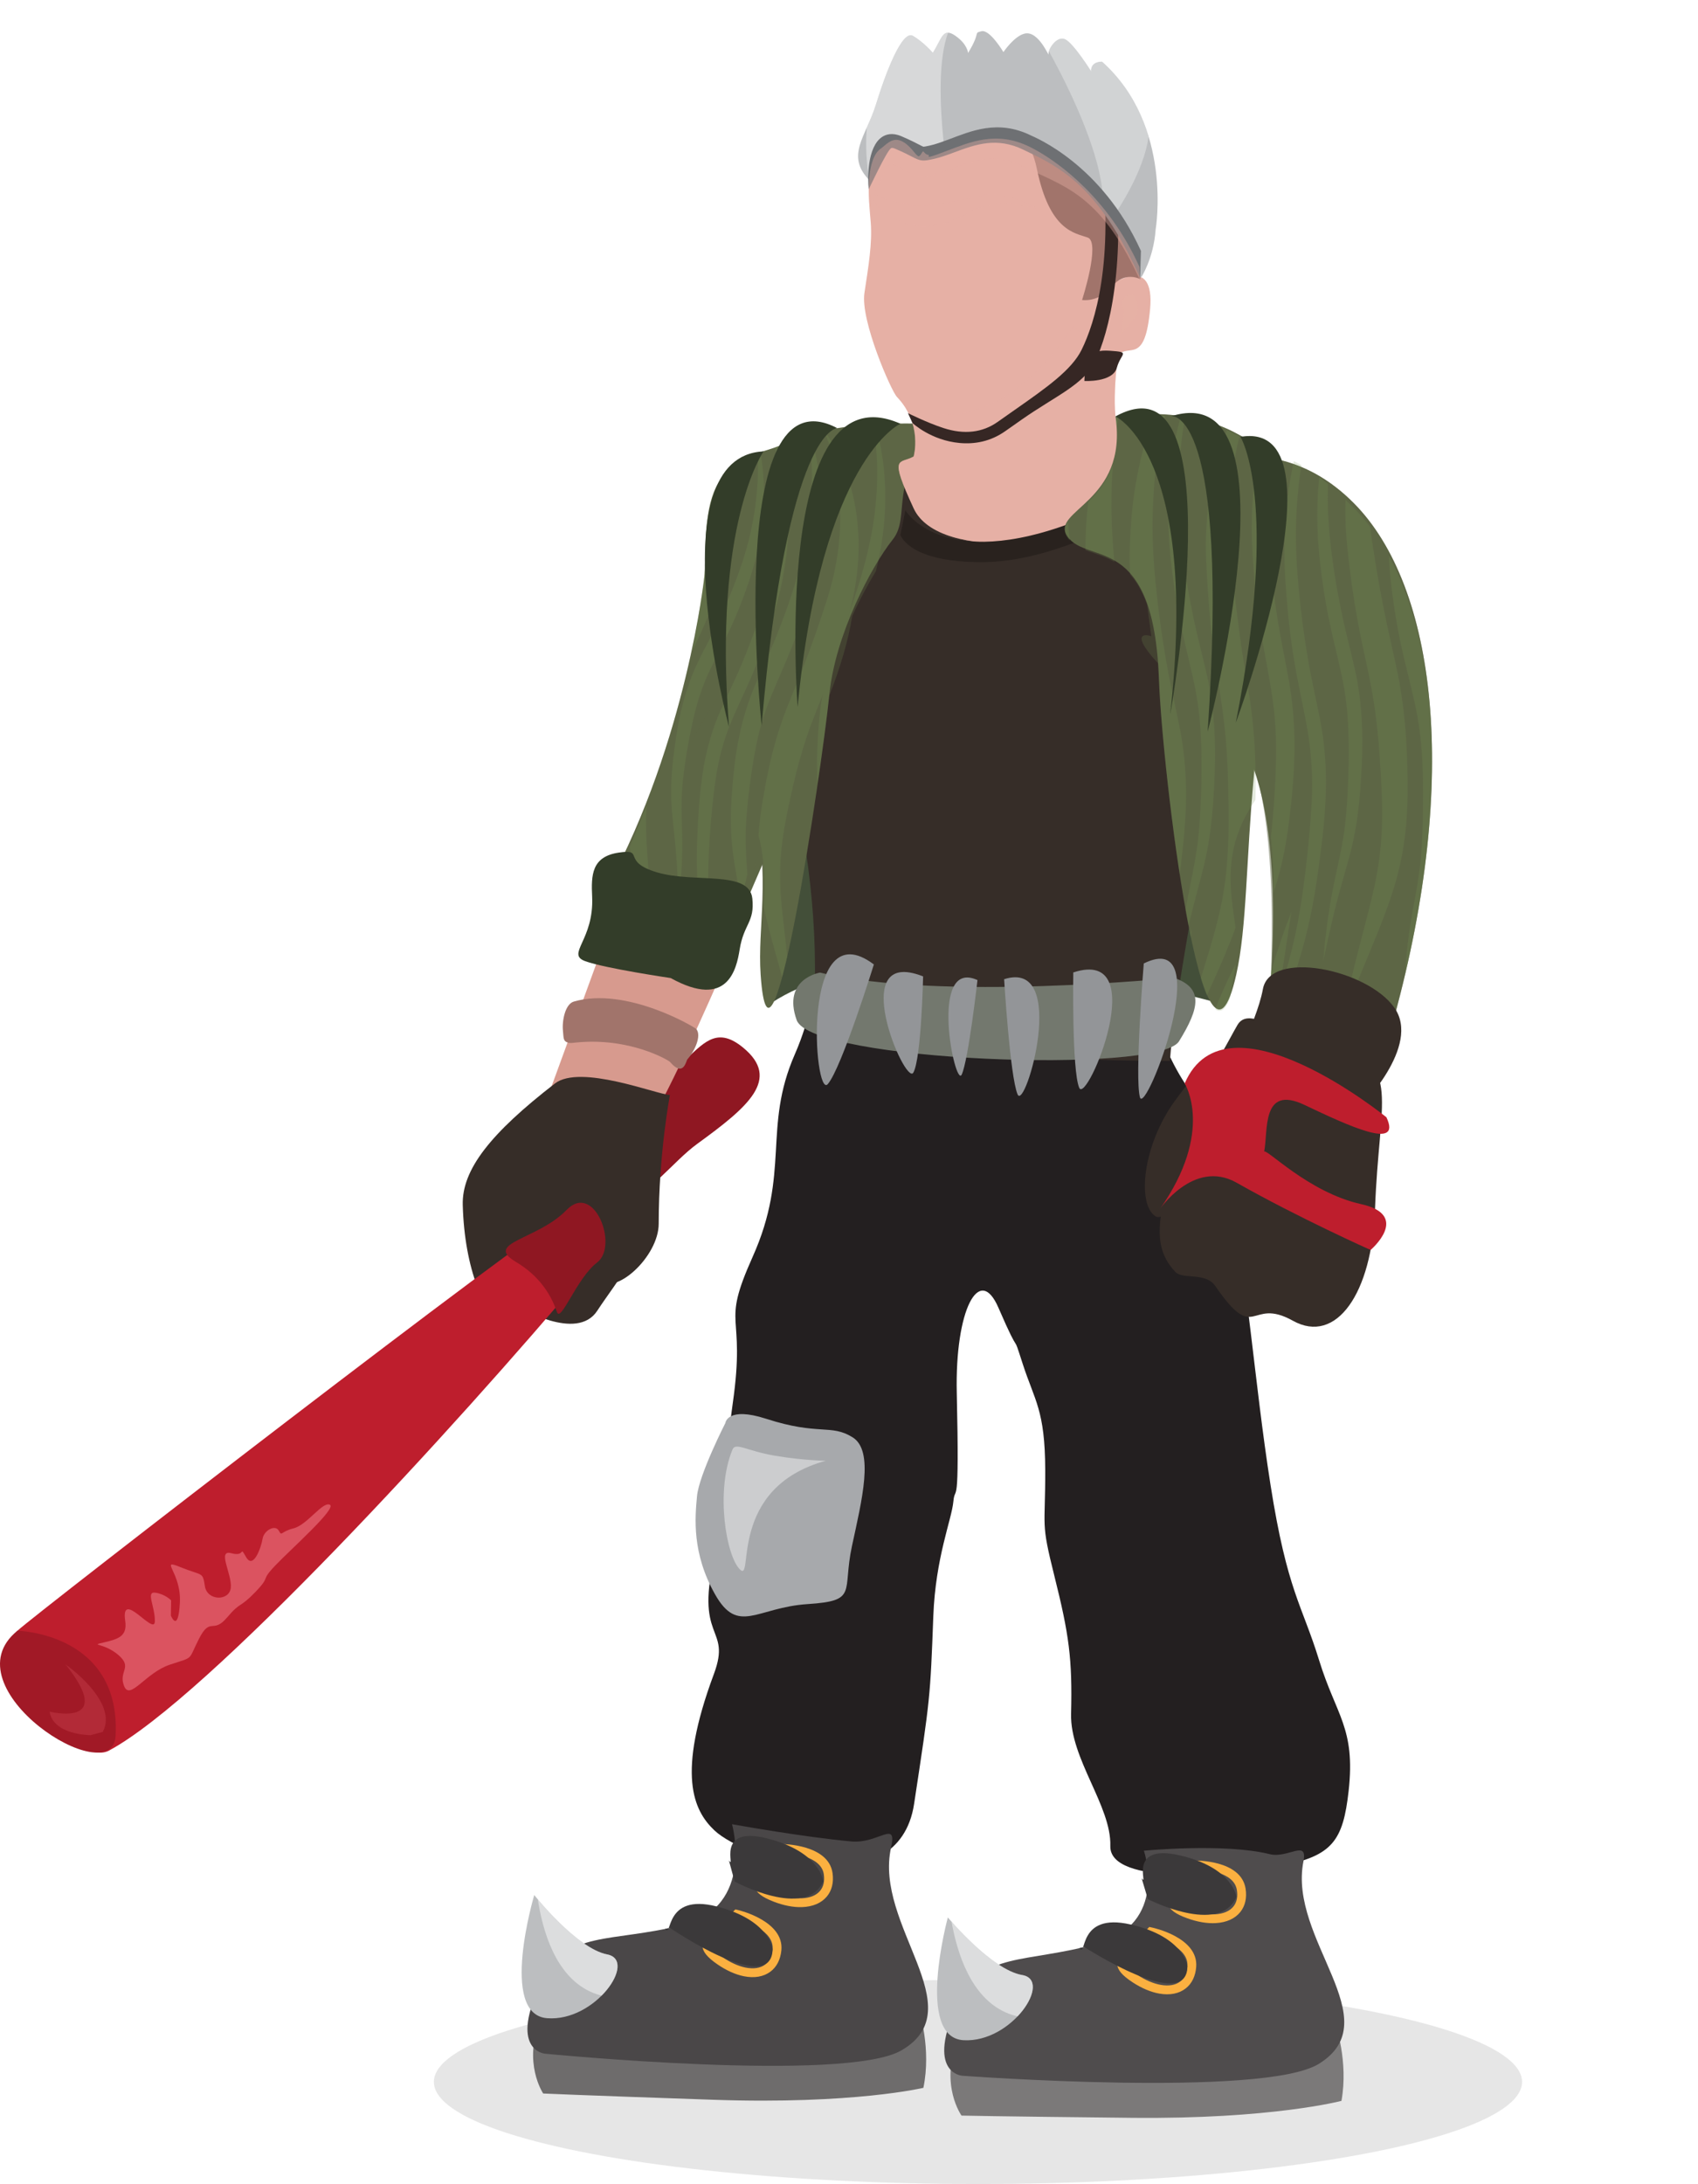 <!-- Generator: Adobe Illustrator 19.1.0, SVG Export Plug-In  -->
<svg version="1.1"
	 xmlns="http://www.w3.org/2000/svg" xmlns:xlink="http://www.w3.org/1999/xlink" xmlns:a="http://ns.adobe.com/AdobeSVGViewerExtensions/3.0/"
	 x="0px" y="0px" width="355.752px" height="457.5px" viewBox="0 0 355.752 457.5"
	 style="enable-background:new 0 0 355.752 457.5;" xml:space="preserve">
<style type="text/css">
	.st0{fill:#434F39;}
	.st1{fill:#8F1722;}
	.st2{opacity:0.1;}
	.st3{fill:#231F20;}
	.st4{fill:#A7A9AC;}
	.st5{opacity:0.5;}
	.st6{clip-path:url(#SVGID_12_);fill:#F1F2F2;}
	.st7{fill:#6E6C6C;}
	.st8{fill:#4A4748;}
	.st9{fill:#BCBEC0;}
	.st10{opacity:0.6;}
	.st11{clip-path:url(#SVGID_13_);fill:#F1F2F2;}
	.st12{fill:#FBB040;}
	.st13{fill:#3B393A;}
	.st14{fill:#7B7979;}
	.st15{fill:#4F4C4D;}
	.st16{clip-path:url(#SVGID_14_);fill:#F1F2F2;}
	.st17{fill:#D79A8E;}
	.st18{fill:#5D6645;}
	.st19{fill:#A1746B;}
	.st20{opacity:0.4;clip-path:url(#SVGID_15_);}
	.st21{opacity:0.4;}
	.st22{clip-path:url(#SVGID_16_);fill:#5D6645;}
	.st23{fill:#29221E;}
	.st24{fill:#362D28;}
	.st25{clip-path:url(#SVGID_17_);}
	.st26{fill:#E6B0A5;}
	.st27{opacity:0.4;clip-path:url(#SVGID_19_);fill:#E6B0A5;}
	.st28{fill:#73786E;}
	.st29{fill:#939598;}
	.st30{opacity:0.3;fill:#E6B0A5;}
	.st31{fill:#362724;}
	.st32{clip-path:url(#SVGID_21_);}
	.st33{fill:#F1F2F2;}
	.st34{fill:#E6E7E8;}
	.st35{fill:#6E7073;}
	.st36{opacity:0.2;}
	.st37{clip-path:url(#SVGID_22_);}
	.st38{fill:#769456;}
	.st39{fill:#BE1E2D;}
	.st40{fill:#DB5360;}
	.st41{fill:#A11926;}
	.st42{opacity:0.3;fill:#DB5360;}
	.st43{fill:#333D29;}
	.st44{opacity:0.4;fill:#E6B0A5;}
	.st45{clip-path:url(#SVGID_24_);fill:#F1F2F2;}
	.st46{clip-path:url(#SVGID_26_);fill:#F1F2F2;}
	.st47{clip-path:url(#SVGID_28_);fill:#F1F2F2;}
	.st48{opacity:0.4;clip-path:url(#SVGID_30_);}
	.st49{clip-path:url(#SVGID_32_);fill:#5D6645;}
	.st50{clip-path:url(#SVGID_34_);}
	.st51{opacity:0.4;clip-path:url(#SVGID_38_);fill:#E6B0A5;}
	.st52{clip-path:url(#SVGID_42_);}
	.st53{clip-path:url(#SVGID_44_);}
</style>
<defs>
</defs>
<g>
	<path class="st0" d="M255.128,210.09c0,0-64.793-18.836-93.506,0c-3.978,2.609,2.427-43.486,2.427-43.486l90.311-1.485
		L255.128,210.09z"/>
	<g>
		<path class="st1" d="M131.357,238.373c0,0,6.177-10.627,12.63-16.725c3.872-3.658,6.553-6.414,11.672-2.224
			c8.083,6.616,1.028,12.472-9.561,20.174c-5.148,3.745-9.674,10.377-16.503,13.04C129.596,252.639,120.013,249.873,131.357,238.373
			z"/>
		<ellipse class="st2" cx="204.896" cy="436.112" rx="113.995" ry="21.389"/>
		<path class="st3" d="M149.564,350.68c3.86-10.357-4.455-6.607,0.464-25.859c4.917-19.252,0.593-10.643,3.488-30.83
			c2.846-19.838-2.66-15.482,4.166-30.699c7.939-17.693,2.09-26.992,8.834-42.418c7.055-16.135,1.802-25.275,18.12-23.65
			c16.318,1.624,50.688-0.846,50.688-0.846s6.908,21.476,12.859,30.462c5.949,8.987,5.501,15.614,10.001,29.665
			c3.112,9.721,4.519,32.404,8.014,54.602c3.495,22.197,6.605,25.074,10.168,36.666s7.65,14.18,6.191,27.354
			c-1.167,10.545-3.456,13.6-14.075,15.721c-10.62,2.121-36.099,4.184-35.856-4.16c0.241-8.342-8.45-18.287-8.222-27.654
			c0.28-11.557-0.418-16.613-3.507-28.935c-2.906-11.588-1.874-9.652-1.91-22.186c-0.038-12.535-2.218-14.479-4.714-22.205
			c-2.495-7.73,0,0-5.094-11.777c-4.019-9.285-9.114,0.504-8.725,17.803c0.585,25.838-0.352,18.949-0.714,22.805
			c-0.363,3.854-3.734,11.656-4.202,24.035c-0.645,17.082-0.645,17.082-4.025,39.307c-3.275,21.541-35.19,11.859-41.862,5.516
			C145.271,379.229,141.733,371.702,149.564,350.68z"/>
		<g>
			<path class="st4" d="M151.979,298.077c0,0,0.375-3.523,8.569-0.867c10.992,3.561,13.537,1.027,18.092,3.879
				c4.554,2.852,1.931,13.129-0.146,22.791c-2.078,9.662,1.379,11.445-9.301,12.143c-10.678,0.697-14.546,6.545-19.397-2.07
				c-4.853-8.611-4.192-16.014-3.764-20.543C146.461,308.881,151.979,298.077,151.979,298.077z"/>
			<g class="st5">
				<defs>
					<path id="SVGID_11_" class="st5" d="M154.747,299.02c0,0-2.333-4.703,8.569-0.869c10.901,3.834,13.538,1.027,18.092,3.879
						c4.554,2.853,1.932,13.131-0.146,22.791c-2.078,9.662,1.379,11.445-9.3,12.143c-10.678,0.699-14.546,6.545-19.398-2.068
						c-4.852-8.613-4.192-16.014-3.763-20.543C149.228,309.823,154.747,299.02,154.747,299.02z"/>
				</defs>
				<clipPath id="SVGID_12_">
					<use xlink:href="#SVGID_11_"  style="overflow:visible;"/>
				</clipPath>
				<path class="st6" d="M173.001,305.998c0,0-4.698-0.045-10.637-1.057c-5.962-1.014-8.243-2.877-8.897-1.299
					c-3.619,8.723-1.323,22.414,1.603,25.168C157.994,331.563,152.361,311.688,173.001,305.998z"/>
			</g>
		</g>
		<g>
			<path class="st7" d="M192.587,421.311c0,0,2.575,7.809,0.874,16.041c0,0-14.683,3.506-43.942,2.504
				c-29.26-1.002-35.713-1.316-35.713-1.316s-4.384-6.463-0.532-15.547C117.126,413.909,192.587,421.311,192.587,421.311z"/>
			<path class="st8" d="M153.368,382.129c0,0,4.884,17.266-10.325,21.102c-15.209,3.834-24.095,0.982-29.4,11.6
				c-7.353,14.715,0.526,15.369,0.526,15.369s62.958,6.17,74.723-0.709c15.105-8.832-5.842-26.189-2.202-42.492
				c1.314-5.885-2.661-0.758-8.279-1.258C168.463,384.856,153.368,382.129,153.368,382.129z"/>
			<path class="st9" d="M111.932,396.971c0,0,8.87,11.203,15.285,12.438c6.416,1.234-2.468,14.156-12.599,13.357
				C104.486,421.965,111.932,396.971,111.932,396.971z"/>
			<g class="st10">
				<defs>
					<path id="SVGID_10_" class="st10" d="M111.932,396.971c0,0,8.87,11.203,15.285,12.438c6.416,1.234-2.468,14.156-12.599,13.357
						C104.486,421.965,111.932,396.971,111.932,396.971z"/>
				</defs>
				<clipPath id="SVGID_13_">
					<use xlink:href="#SVGID_10_"  style="overflow:visible;"/>
				</clipPath>
				<path class="st11" d="M112.013,388.106c0,0-1.107,30.129,17.603,30.389c18.71,0.262,0.412-15.998,0.412-15.998L112.013,388.106z
					"/>
			</g>
			<g>
				<path class="st12" d="M155.834,413.975c-1.763-0.355-3.667-1.213-5.509-2.482c-2.169-1.492-3.116-2.664-3.165-3.912
					c-0.064-1.588,1.29-2.691,3.165-4.217c1.031-0.842,2.2-1.793,3.378-3.014l0.365-0.379l0.512,0.121
					c0.396,0.092,9.722,2.352,9.126,8.457c-0.191,1.953-0.991,3.502-2.314,4.482C159.961,414.092,158.038,414.418,155.834,413.975z
					 M154.649,402.024c-1.127,1.119-2.242,2.029-3.157,2.774c-1.348,1.098-2.512,2.045-2.484,2.707
					c0.015,0.393,0.438,1.139,2.366,2.467c1.638,1.127,3.306,1.885,4.824,2.189c1.678,0.338,3.093,0.125,4.094-0.615
					c0.903-0.67,1.434-1.738,1.572-3.176C162.241,404.512,156.406,402.53,154.649,402.024z"/>
			</g>
			<g>
				<path class="st12" d="M168.025,399.497c-1.796,0.062-3.847-0.334-5.932-1.145c-2.456-0.953-3.646-1.873-3.983-3.078
					c-0.429-1.529,0.636-2.914,2.108-4.832c0.809-1.055,1.727-2.25,2.592-3.711l0.269-0.453l0.525-0.002
					c0.407,0,10.002,0.049,10.83,6.127c0.265,1.943-0.156,3.637-1.218,4.895C172.068,398.661,170.273,399.42,168.025,399.497z
					 M164.117,388.141c-0.838,1.35-1.714,2.492-2.433,3.428c-1.057,1.379-1.973,2.568-1.793,3.207
					c0.104,0.377,0.688,1.006,2.871,1.853c1.854,0.719,3.651,1.072,5.199,1.02c1.711-0.059,3.038-0.594,3.841-1.543
					c0.726-0.859,0.994-2.022,0.799-3.455C172.079,388.813,165.943,388.229,164.117,388.141z"/>
			</g>
			<path class="st13" d="M140.371,403.852c0,0,21.265,14.533,21.493,4.518c0,0-0.511-6.162-11.705-9.012
				c-11.194-2.852-9.258,6.908-10.828,4.709"/>
			<path class="st13" d="M153.916,394.137c0,0,14.836,8.057,18.562-0.01c0,0-0.511-6.16-11.706-9.012
				c-11.193-2.85-6.485,6.814-8.055,4.617"/>
		</g>
		<g>
			<path class="st14" d="M279.795,424.071c0,0,2.761,7.746,1.255,16.014c0,0-14.617,3.857-43.893,3.551
				c-29.274-0.307-35.709-0.469-35.709-0.469s-4.537-6.357-0.902-15.529C204.181,418.463,279.795,424.071,279.795,424.071z"/>
			<path class="st15" d="M239.657,387.682c0,0,5.292,15.295-9.82,19.492c-15.114,4.193-24.064,1.555-29.116,12.295
				c-7,14.885,0.891,15.352,0.891,15.352s63.088,4.672,74.686-2.484c14.893-9.189-6.461-26.043-3.211-42.43
				c0.932-4.688-3.257-0.555-7.07-1.504C256.5,386.032,239.657,387.682,239.657,387.682z"/>
			<path class="st9" d="M198.585,401.655c0,0,9.134,10.99,15.577,12.07c6.443,1.082-2.132,14.213-12.279,13.652
				C191.736,426.819,198.585,401.655,198.585,401.655z"/>
			<g class="st10">
				<defs>
					<path id="SVGID_9_" class="st10" d="M198.585,401.655c0,0,9.134,10.99,15.577,12.07c6.443,1.082-2.132,14.213-12.279,13.652
						C191.736,426.819,198.585,401.655,198.585,401.655z"/>
				</defs>
				<clipPath id="SVGID_14_">
					<use xlink:href="#SVGID_9_"  style="overflow:visible;"/>
				</clipPath>
				<path class="st16" d="M198.458,392.789c0,0-0.393,30.146,18.319,29.963c18.711-0.182,0.031-16.004,0.031-16.004L198.458,392.789
					z"/>
			</g>
			<g>
				<path class="st12" d="M242.879,417.61c-1.771-0.311-3.693-1.125-5.564-2.35c-2.205-1.441-3.18-2.588-3.259-3.836
					c-0.104-1.586,1.226-2.721,3.064-4.291c1.011-0.865,2.157-1.844,3.307-3.094l0.354-0.387l0.516,0.107
					c0.399,0.084,9.774,2.121,9.323,8.24c-0.146,1.955-0.907,3.523-2.205,4.535C247.007,417.629,245.094,418.002,242.879,417.61z
					 M241.41,405.69c-1.1,1.148-2.193,2.084-3.09,2.848c-1.32,1.131-2.462,2.105-2.421,2.768c0.026,0.391,0.467,1.127,2.426,2.408
					c1.664,1.088,3.35,1.807,4.876,2.074c1.685,0.299,3.094,0.051,4.076-0.713c0.888-0.689,1.393-1.771,1.497-3.211
					C249.059,407.998,243.179,406.157,241.41,405.69z"/>
			</g>
			<g>
				<path class="st12" d="M254.723,402.846c-1.794,0.107-3.855-0.244-5.956-1.002c-2.479-0.895-3.692-1.787-4.056-2.98
					c-0.465-1.521,0.564-2.932,1.991-4.883c0.784-1.074,1.674-2.293,2.503-3.773l0.259-0.459l0.524-0.012
					c0.407-0.012,9.999-0.191,10.974,5.865c0.31,1.936-0.072,3.641-1.102,4.924C258.746,401.913,256.967,402.717,254.723,402.846z
					 M250.545,391.586c-0.804,1.371-1.653,2.531-2.351,3.484c-1.023,1.404-1.911,2.615-1.716,3.25
					c0.115,0.375,0.713,0.988,2.916,1.785c1.869,0.674,3.673,0.984,5.221,0.895c1.709-0.098,3.021-0.664,3.803-1.633
					c0.705-0.877,0.947-2.047,0.717-3.475C258.521,392.069,252.374,391.631,250.545,391.586z"/>
			</g>
			<path class="st13" d="M227.18,407.858c0,0,21.605,14.023,21.594,4.006c0,0-0.657-6.15-11.916-8.732
				c-11.259-2.584-9.092,7.129-10.714,4.967"/>
			<path class="st13" d="M240.489,397.823c0,0,15.023,7.703,18.56-0.449c0,0-0.659-6.148-11.918-8.73
				c-11.257-2.582-6.322,6.967-7.943,4.807"/>
		</g>
		<path class="st17" d="M266.158,221.633c0,0,15.736-6.201,21.129,2.118c5.395,8.321,2.778-21.452,2.778-21.452l-21.129-2.119
			L266.158,221.633z"/>
		<g>
			<path class="st18" d="M292.116,213.053c13.695-50.021,8.818-90.157-8.439-107.613c-20.501-20.734-45.302-2.519-46.509-1.994
				l4.049,29.796l-0.084,0.036c0.155-0.064-6.009-1.975,2.729,6.99c5.358,5.499,26.494,5.059,22.313,66.287
				c0,0,6.208-3.322,13.688,0.021C287.341,209.918,292.116,213.053,292.116,213.053z"/>
		</g>
		<g>
			<path class="st17" d="M113.14,234.176c0,0,15.974,4.938,16.111,6.605c1.148,14.072,28.118-51.474,28.118-51.474l-26.027-4.945
				L113.14,234.176z"/>
			<g>
				<path class="st19" d="M119.069,218.425c-1.144-0.3-0.966-1.048-1.122-2.472c-0.223-2.029,0.43-5.611,2.27-6.146
					c10.961-3.183,25.295,5.323,25.662,5.755c1.193,1.407-0.43,4.771-1.85,6.323c-0.296,0.324-0.795,3.903-3.669,0.554
					c-0.308-0.35-8.441-5.194-19.725-4.05C120.068,218.448,119.553,218.551,119.069,218.425z"/>
			</g>
		</g>
		<g class="st5">
			<path class="st18" d="M292.116,213.053c13.695-50.021,8.818-90.157-8.439-107.613c-20.5-20.734-45.303-2.518-46.509-1.994
				l4.049,29.796l-0.084,0.036c0.155-0.064-9.786,6.695,2.729,6.99c11.432,0.27,24.739,11.686,22.313,66.287
				c0,0,6.208-3.322,13.688,0.021C287.341,209.918,292.116,213.053,292.116,213.053z"/>
		</g>
		<g>
			<defs>
				<path id="SVGID_7_" d="M155.521,190.841c18.64-43.284,34.373-75.987,13.427-88.96c-24.016-14.874-20.6,11.93-21.388,19.031
					c0,0-3.672,34.104-20.251,64.804c0,0,3.462-2.367,9.261,2.768C142.37,193.618,155.521,190.841,155.521,190.841z"/>
			</defs>
			<use xlink:href="#SVGID_7_"  style="overflow:visible;fill:#5D6645;"/>
			<clipPath id="SVGID_15_">
				<use xlink:href="#SVGID_7_"  style="overflow:visible;"/>
			</clipPath>
			<g class="st20">
				<defs>
					<path id="SVGID_8_" class="st21" d="M155.521,190.841c18.64-43.284,34.373-75.987,13.427-88.96
						c-24.016-14.874-20.6,11.93-21.388,19.031c0,0-3.672,34.104-20.251,64.804c0,0,3.462-2.367,9.261,2.768
						C142.37,193.618,155.521,190.841,155.521,190.841z"/>
				</defs>
				<use xlink:href="#SVGID_8_"  style="overflow:visible;fill:#5D6645;"/>
				<clipPath id="SVGID_16_">
					<use xlink:href="#SVGID_8_"  style="overflow:visible;"/>
				</clipPath>
				<path class="st22" d="M148.487,196.033c0,0-7.041-12.37-6.397-27.182c0.529-12.159,6.237-25.963,25.272-35.921
					c42.224-22.09-4.505,23.568-4.505,23.568S160.441,190.118,148.487,196.033z"/>
			</g>
		</g>
		<path class="st23" d="M237.318,108.413c0,0-27.166,15.443-29.444,32.669c-3.392,25.628-7.624,19.968-7.816,4.723
			c-0.197-15.716-11.632-20.026-24.811-33.141C162.066,99.549,200.892,90.623,237.318,108.413z"/>
		<path class="st24" d="M228.029,91.411c0,0,20.277,13.31,38.15,15.848c0,0-19.668,92.82-21.061,114.975
			c0,0-75.127,0.373-74.521-12.57c1.771-37.836-12.171-74.181-18.876-92.353c-6.704-18.173,20.575-16.18,38.823-21.526
			C208.791,90.436,228.029,91.411,228.029,91.411z"/>
		<g class="st10">
			<defs>
				<path id="SVGID_6_" class="st10" d="M228.029,91.411c0,0,19.277,13.31,37.15,15.848c0,0-18.668,92.82-20.061,114.975
					c0,0-75.127,0.373-74.521-12.57c1.771-37.836-12.171-74.181-18.876-92.353c-6.704-18.173,20.575-16.18,38.823-21.526
					C208.791,90.436,228.029,91.411,228.029,91.411z"/>
			</defs>
			<clipPath id="SVGID_17_">
				<use xlink:href="#SVGID_6_"  style="overflow:visible;"/>
			</clipPath>
			<g class="st25">
				<g>
					<line class="st3" x1="254.7" y1="211.733" x2="188.536" y2="104.265"/>
					<line class="st3" x1="251.09" y1="211.733" x2="184.927" y2="104.265"/>
					<line class="st3" x1="247.482" y1="211.733" x2="181.318" y2="104.265"/>
					<line class="st3" x1="243.271" y1="211.733" x2="177.108" y2="104.265"/>
					<line class="st3" x1="239.061" y1="211.733" x2="172.897" y2="104.265"/>
					<line class="st3" x1="235.452" y1="211.733" x2="169.288" y2="104.265"/>
					<line class="st3" x1="231.842" y1="211.733" x2="165.679" y2="104.265"/>
					<line class="st3" x1="228.234" y1="211.733" x2="162.07" y2="104.265"/>
					<line class="st3" x1="224.626" y1="211.733" x2="158.461" y2="104.265"/>
					<line class="st3" x1="220.415" y1="211.733" x2="154.251" y2="104.265"/>
					<line class="st3" x1="216.204" y1="211.733" x2="150.04" y2="104.265"/>
					<line class="st3" x1="211.393" y1="211.733" x2="145.227" y2="104.265"/>
					<line class="st3" x1="207.182" y1="211.733" x2="141.017" y2="104.265"/>
					<line class="st3" x1="203.573" y1="211.733" x2="137.409" y2="104.265"/>
					<line class="st3" x1="199.964" y1="211.733" x2="133.799" y2="104.265"/>
					<line class="st3" x1="195.754" y1="211.733" x2="129.588" y2="104.265"/>
					<line class="st3" x1="191.544" y1="211.733" x2="125.379" y2="104.265"/>
					<line class="st3" x1="187.934" y1="211.733" x2="121.769" y2="104.265"/>
					<line class="st3" x1="184.326" y1="211.733" x2="118.16" y2="104.265"/>
					<line class="st3" x1="180.716" y1="211.733" x2="114.551" y2="104.265"/>
					<line class="st3" x1="177.108" y1="211.733" x2="110.943" y2="104.265"/>
					<line class="st3" x1="172.897" y1="211.733" x2="106.732" y2="104.265"/>
					<line class="st3" x1="168.687" y1="211.733" x2="102.522" y2="104.265"/>
					<line class="st3" x1="163.875" y1="211.733" x2="97.71" y2="104.265"/>
					<line class="st3" x1="349.736" y1="211.733" x2="283.571" y2="104.265"/>
					<line class="st3" x1="346.127" y1="211.733" x2="279.962" y2="104.265"/>
					<line class="st3" x1="342.52" y1="211.733" x2="276.353" y2="104.265"/>
					<line class="st3" x1="338.309" y1="211.733" x2="272.143" y2="104.265"/>
					<line class="st3" x1="334.098" y1="211.733" x2="267.932" y2="104.265"/>
					<line class="st3" x1="330.488" y1="211.733" x2="264.323" y2="104.265"/>
					<line class="st3" x1="326.881" y1="211.733" x2="260.714" y2="104.265"/>
					<line class="st3" x1="323.272" y1="211.733" x2="257.106" y2="104.265"/>
					<line class="st3" x1="319.662" y1="211.733" x2="253.497" y2="104.265"/>
					<line class="st3" x1="315.451" y1="211.733" x2="249.286" y2="104.265"/>
					<line class="st3" x1="311.24" y1="211.733" x2="245.076" y2="104.265"/>
					<line class="st3" x1="306.43" y1="211.733" x2="240.264" y2="104.265"/>
					<line class="st3" x1="302.219" y1="211.733" x2="236.053" y2="104.265"/>
					<line class="st3" x1="298.609" y1="211.733" x2="232.445" y2="104.265"/>
					<line class="st3" x1="295.001" y1="211.733" x2="228.836" y2="104.265"/>
					<line class="st3" x1="290.79" y1="211.733" x2="224.626" y2="104.265"/>
					<line class="st3" x1="286.579" y1="211.733" x2="220.415" y2="104.265"/>
					<line class="st3" x1="282.969" y1="211.733" x2="216.805" y2="104.265"/>
					<line class="st3" x1="279.36" y1="211.733" x2="213.197" y2="104.265"/>
					<line class="st3" x1="275.753" y1="211.733" x2="209.588" y2="104.265"/>
					<line class="st3" x1="272.143" y1="211.733" x2="205.979" y2="104.265"/>
					<line class="st3" x1="267.932" y1="211.733" x2="201.768" y2="104.265"/>
					<line class="st3" x1="263.721" y1="211.733" x2="197.558" y2="104.265"/>
					<line class="st3" x1="258.91" y1="211.733" x2="192.747" y2="104.265"/>
				</g>
				<g>
					<line class="st3" x1="198.761" y1="211.733" x2="264.925" y2="104.265"/>
					<line class="st3" x1="202.37" y1="211.733" x2="268.535" y2="104.265"/>
					<line class="st3" x1="205.979" y1="211.733" x2="272.143" y2="104.265"/>
					<line class="st3" x1="210.189" y1="211.733" x2="276.353" y2="104.265"/>
					<line class="st3" x1="214.4" y1="211.733" x2="280.564" y2="104.265"/>
					<line class="st3" x1="218.008" y1="211.733" x2="284.173" y2="104.265"/>
					<line class="st3" x1="221.618" y1="211.733" x2="287.782" y2="104.265"/>
					<line class="st3" x1="225.227" y1="211.733" x2="291.391" y2="104.265"/>
					<line class="st3" x1="228.836" y1="211.733" x2="295.001" y2="104.265"/>
					<line class="st3" x1="233.045" y1="211.733" x2="299.211" y2="104.265"/>
					<line class="st3" x1="237.256" y1="211.733" x2="303.422" y2="104.265"/>
					<line class="st3" x1="242.069" y1="211.733" x2="308.234" y2="104.265"/>
					<line class="st3" x1="246.279" y1="211.733" x2="312.443" y2="104.265"/>
					<line class="st3" x1="249.888" y1="211.733" x2="316.053" y2="104.265"/>
					<line class="st3" x1="253.497" y1="211.733" x2="319.662" y2="104.265"/>
					<line class="st3" x1="257.708" y1="211.733" x2="323.873" y2="104.265"/>
					<line class="st3" x1="261.918" y1="211.733" x2="328.082" y2="104.265"/>
					<line class="st3" x1="265.527" y1="211.733" x2="331.691" y2="104.265"/>
					<line class="st3" x1="269.135" y1="211.733" x2="335.301" y2="104.265"/>
					<line class="st3" x1="272.745" y1="211.733" x2="338.91" y2="104.265"/>
					<line class="st3" x1="276.353" y1="211.733" x2="342.52" y2="104.265"/>
					<line class="st3" x1="280.564" y1="211.733" x2="346.729" y2="104.265"/>
					<line class="st3" x1="284.774" y1="211.733" x2="350.94" y2="104.265"/>
					<line class="st3" x1="289.587" y1="211.733" x2="355.752" y2="104.265"/>
					<line class="st3" x1="103.725" y1="211.733" x2="169.889" y2="104.265"/>
					<line class="st3" x1="107.334" y1="211.733" x2="173.499" y2="104.265"/>
					<line class="st3" x1="110.943" y1="211.733" x2="177.108" y2="104.265"/>
					<line class="st3" x1="115.153" y1="211.733" x2="181.318" y2="104.265"/>
					<line class="st3" x1="119.363" y1="211.733" x2="185.528" y2="104.265"/>
					<line class="st3" x1="122.972" y1="211.733" x2="189.137" y2="104.265"/>
					<line class="st3" x1="126.581" y1="211.733" x2="192.747" y2="104.265"/>
					<line class="st3" x1="130.19" y1="211.733" x2="196.355" y2="104.265"/>
					<line class="st3" x1="133.799" y1="211.733" x2="199.964" y2="104.265"/>
					<line class="st3" x1="138.01" y1="211.733" x2="204.174" y2="104.265"/>
					<line class="st3" x1="142.22" y1="211.733" x2="208.385" y2="104.265"/>
					<line class="st3" x1="147.032" y1="211.733" x2="213.197" y2="104.265"/>
					<line class="st3" x1="151.243" y1="211.733" x2="217.407" y2="104.265"/>
					<line class="st3" x1="154.851" y1="211.733" x2="221.016" y2="104.265"/>
					<line class="st3" x1="158.461" y1="211.733" x2="224.626" y2="104.265"/>
					<line class="st3" x1="162.671" y1="211.733" x2="228.836" y2="104.265"/>
					<line class="st3" x1="166.882" y1="211.733" x2="233.045" y2="104.265"/>
					<line class="st3" x1="170.491" y1="211.733" x2="236.655" y2="104.265"/>
					<line class="st3" x1="174.1" y1="211.733" x2="240.264" y2="104.265"/>
					<line class="st3" x1="177.71" y1="211.733" x2="243.873" y2="104.265"/>
					<line class="st3" x1="181.318" y1="211.733" x2="247.482" y2="104.265"/>
					<line class="st3" x1="185.528" y1="211.733" x2="251.692" y2="104.265"/>
					<line class="st3" x1="189.739" y1="211.733" x2="255.903" y2="104.265"/>
					<line class="st3" x1="194.55" y1="211.733" x2="260.714" y2="104.265"/>
				</g>
			</g>
		</g>
		<g>
			<defs>
				<path id="SVGID_5_" d="M227.192,100.618c0,0,29.277,13.311,47.15,15.85c0,0-33.825,98.107-35.216,120.262
					c0,0-70.789,11.889-69.367-17.858c1.809-37.834-12.17-74.181-18.874-92.352c-6.706-18.172,20.574-16.18,38.821-21.526
					C207.957,99.645,227.192,100.618,227.192,100.618z"/>
			</defs>
			<clipPath id="SVGID_18_">
				<use xlink:href="#SVGID_5_"  style="overflow:visible;"/>
			</clipPath>
		</g>
		<path class="st18" d="M196.67,88.913c0,0-20.23-1.447-30.863,3.413c-10.634,4.86-8.102-0.804-12.505,15.407
			c-6.814,25.089,0.434,41.527,4.627,60.268c3.61,16.136,0.735,26.037,1.434,36.174c2.013,29.188,12.714-42.09,14.411-58.799
			c1.269-12.498,8.792-26.741,13.264-32.353C190.993,108.059,185.735,101.047,196.67,88.913z"/>
		<path class="st26" d="M232.985,59.568c0,0,9.033-6.485,7.975,5.173c-1.06,11.659-4.316,7.264-6.744,9.576
			c0,0-1.844,13.744,0.599,16.662c0,0,11.717,5.371,2.444,14.525c-9.276,9.154-40.533,12.441-45.826,0.998
			c-5.293-11.444-2.98-9.209-0.013-10.874c0,0,1.964-6.744-3.496-12.471c-1.221-1.28-7.689-16.046-6.818-21.77
			c0.872-5.725,1.652-10.42,1.327-14.754c-0.285-3.797-2.12-17.496,4.88-23.46c3.763-3.205,11.548-1.088,19.006,0.749
			C227.655,29.176,242.21,43.235,232.985,59.568z"/>
		<g>
			<defs>
				<path id="SVGID_4_" d="M232.985,59.568c0,0,9.033-6.485,7.975,5.173c-1.06,11.659-4.316,7.264-6.744,9.576
					c0,0-1.844,13.744,0.599,16.662c0,0,11.717,5.371,2.444,14.525c-9.276,9.154-40.533,12.441-45.826,0.998
					c-5.293-11.444-2.98-9.209-0.013-10.874c0,0,1.964-6.744-3.496-12.471c-1.221-1.28-7.689-16.046-6.818-21.77
					c0.872-5.725,1.652-10.42,1.327-14.754c-0.285-3.797-2.12-17.496,4.88-23.46c3.763-3.205,11.548-1.088,19.006,0.749
					C227.655,29.176,242.21,43.235,232.985,59.568z"/>
			</defs>
			<clipPath id="SVGID_19_">
				<use xlink:href="#SVGID_4_"  style="overflow:visible;"/>
			</clipPath>
			<path class="st27" d="M176.233,76.323c0,0,23.57,28.252,48.325-7.542c0.098-0.141,0.158-0.534,0.294-0.425
				c4.477,3.633,9.383,7.245,11.75,7.407c5.209,0.356,3.392-2.556,3.392-2.556l6.158,32.972l-20.041,29.15l-56.844-10.832
				L176.233,76.323z"/>
		</g>
		<g>
			<path class="st28" d="M245.976,204.836c0,0-48.834,4.967-74.166-1.099c0,0-7.987,1.272-4.898,9.95
				c3.089,8.678,75.79,11.402,80.1,4.451C251.319,211.189,252.215,206.948,245.976,204.836z"/>
			<path class="st29" d="M183.087,202.031c0,0-6.751,21.712-9.656,25.063C170.528,230.446,167.674,190.416,183.087,202.031z"/>
			<path class="st29" d="M239.634,201.819c0,0-1.939,23.853-0.805,28.031C239.962,234.03,255.295,194.142,239.634,201.819z"/>
			<path class="st29" d="M224.868,203.702c0,0-0.326,20.471,1.243,24.17C227.681,231.571,241.583,198.256,224.868,203.702z"/>
			<path class="st29" d="M193.404,204.535c0,0-0.376,17.229-2.051,20.159C189.677,227.625,177.083,198.092,193.404,204.535z"/>
			<path class="st29" d="M204.795,205.305c0,0-1.901,16.787-3.304,19.797C200.087,228.113,194.481,200.606,204.795,205.305z"/>
			<path class="st29" d="M210.378,205.118c0,0,1.223,20.347,2.816,24.127C214.789,233.028,224.081,200.778,210.378,205.118z"/>
		</g>
		<path class="st19" d="M237.99,47.074c0,0,0.371,7.541,0.928,11.413c0,0-3.206-1.815-5.977,1.562
			c-2.77,3.376-6.233,2.794-6.233,2.794s3.914-12.105,1.188-13.083c-2.725-0.978-7.97-1.335-10.655-14.375
			c-2.686-13.041-11.866-6.337-16.793-4.911c-11.213,3.246-10.454,0.104-12.182-1.819c-1.727-1.923-0.487-5.886-0.487-5.886
			l23.78-2.31C211.559,20.459,240.894,34.468,237.99,47.074z"/>
		<g>
			<defs>
				<path id="SVGID_3_" d="M232.985,59.568c0,0,9.033-6.485,7.975,5.173c-1.06,11.659-4.316,7.264-6.744,9.576
					c0-0.001-1.844,13.745,0.599,16.662c0,0,6.757-0.076,3.444,12.525c-2.446,9.307-38.121,15.844-45.826,4.998
					c-1.358-1.912-3.192-6.812-3.62-8.604c-0.889-3.717,0.25-3.651,2.608-4.271c0,0,1.964-6.744-3.496-12.471
					c-1.221-1.28-7.689-16.046-6.818-21.77c0.872-5.725,3.063-10.77,1.327-14.754c-1.736-3.986,2.552-27.966,23.886-22.711
					C227.655,29.176,242.21,43.235,232.985,59.568z"/>
			</defs>
			<clipPath id="SVGID_20_">
				<use xlink:href="#SVGID_3_"  style="overflow:visible;"/>
			</clipPath>
		</g>
		<path class="st30" d="M235.158,69.733c-1.248,1.608,1.014-3.807,0.035-5.356c-0.98-1.551,2.298-4.194,2.996-1.288
			C238.888,65.997,238.283,65.711,235.158,69.733z"/>
		<g>
			<path class="st31" d="M201.058,92.797c-5.999-0.545-9.805-4.119-9.878-4.176l-0.946-2.074c0.021,0.018,4.035,2.016,7.421,3.117
				c4.353,1.414,8.181,0.977,11.388-1.299c1.196-0.85,2.355-1.66,3.473-2.441c6.712-4.696,12.015-8.404,14.116-12.695
				c2.731-5.578,6.884-18.339,4.006-41.135l2.606-0.241c2.952,23.37-0.981,38.079-3.822,43.879
				c-2.367,4.836-8.293,7.219-15.294,12.117c-1.111,0.777-2.268,1.584-3.46,2.431C207.488,92.538,204.122,93.077,201.058,92.797z"/>
		</g>
		<path class="st9" d="M242.125,48.036c0,0,3.734-21.744-11.236-35.108c0,0-2.361-0.143-2.292,2.007c0,0-3.686-5.908-5.46-6.712
			c-1.773-0.805-3.634,2.242-3.448,3.117c0.184,0.874-2.014-4.942-4.965-4.31c-2.206,0.472-4.494,3.879-4.494,3.879
			s-2.862-4.823-4.618-4.362c-1.756,0.459,0,0-2.788,4.547c0,0-0.111-1.859-2.713-3.635c-2.601-1.778-2.745,0.566-4.672,3.608
			c0,0-1.908-2.236-4.163-3.554c-2.256-1.317-5.689,7.65-7.764,14.397c-2.073,6.748-6.564,10.738-1.18,16.024
			c0.712,0.698,3.041-7.629,3.041-7.629l8.357,2.471l14.769-3.706c0,0,20.813,3.281,30.558,29.115
			C239.057,58.185,241.712,54.166,242.125,48.036z"/>
		<g class="st5">
			<defs>
				<path id="SVGID_2_" class="st5" d="M242.125,48.036c0,0,3.734-21.744-11.236-35.108c0,0-2.361-0.143-2.292,2.007
					c0,0-3.686-5.908-5.46-6.712c-1.773-0.805-3.634,2.242-3.448,3.117c0.184,0.874-2.014-4.942-4.965-4.31
					c-2.206,0.472-4.494,3.879-4.494,3.879s-2.862-4.823-4.618-4.362c-1.756,0.459,0,0-2.788,4.547c0,0-0.111-1.859-2.713-3.635
					c-2.601-1.778-2.745,0.566-4.672,3.608c0,0-1.908-2.236-4.163-3.554c-2.256-1.317-5.689,7.65-7.764,14.397
					c-2.073,6.748-6.564,10.738-1.18,16.024c0.712,0.698,2.354-7.896,2.354-7.896l9.045,2.738l14.769-4.706
					c0,0,32.187,10.827,30.558,30.115C239.057,58.185,241.712,54.166,242.125,48.036z"/>
			</defs>
			<clipPath id="SVGID_21_">
				<use xlink:href="#SVGID_2_"  style="overflow:visible;"/>
			</clipPath>
			<g class="st32">
				<path class="st33" d="M197.828,1.466c0,0-20.559,8.646-15.573,37.21c1.447,8.281,16.794,0.926,16.794,0.926
					s-5.489-30.088,1.843-36.271C208.221-2.852,197.828,1.466,197.828,1.466z"/>
				<path class="st34" d="M216.097,4.389c0,0,21.313,34.07,13.179,45.095c-8.136,11.023,13.314-11.257,11.392-24.893
					C238.743,10.955,216.097,4.389,216.097,4.389z"/>
			</g>
		</g>
		<path class="st31" d="M227.191,79.805c0,0,5.938,0.338,6.8-2.771c0.857-3.108,3.02-3.252-1.451-3.56
			C228.067,73.167,227.36,75.027,227.191,79.805z"/>
		<g>
			<path class="st35" d="M238.877,58.231c-7.785-17.244-15.044-22.331-22.442-25.89c-0.637-0.306-1.28-0.616-1.933-0.936
				c-5.669-2.796-10.153-1.131-14.491,0.479c-1.531,0.568-2.978,1.104-4.429,1.421l-0.054,0.011
				c-2.166,0.473-2.598,0.477-4.443-0.486c-0.692-0.363-1.742-0.91-3.55-1.682c-0.409-0.175-0.695-0.211-0.85-0.11
				c-0.935,0.61-4.676,8.625-4.676,8.625c-0.259-2.143-0.351-8.916,2.82-10.989c0.779-0.511,2.107-0.952,3.997-0.145
				c1.927,0.823,3.045,1.406,3.783,1.792c0.355,0.185,0.757,0.395,0.866,0.416c0.114,0.007,0.716-0.113,1.278-0.235l0.054-0.012
				c1.221-0.267,2.562-0.764,3.981-1.291c4.538-1.685,10.231-4.262,17.212-0.818c0.643,0.316,14.803,5.942,23.035,24.176
				L238.877,58.231z"/>
		</g>
		<path class="st17" d="M189.751,89.415"/>
		<g>
			<path class="st23" d="M205.674,117.759c-14.727,0-16.743-5.144-17.033-5.679l1.045-5.184c0.351,0.624,8.854,13.752,38.561,1.143
				l1.629,3.653C219.838,116.17,211.894,117.759,205.674,117.759z"/>
		</g>
		<path class="st18" d="M233.704,87.227c0,0,14.352-2.568,25.597,3.689c11.246,6.257,10.178,2.422,8.073,19.359
			c-2.614,21.031-2.616,14.553-4.399,31.956c-0.535,5.216,0.651,10.305-0.291,20.495c-1.625,17.576-1.439,31.461-3.665,41.411
			c-6.83,30.542-15.551-43.171-16.201-61.73c-1.094-31.24-14.976-23.893-19.196-30.059
			C219.887,106.895,236.424,105.276,233.704,87.227z"/>
		<g class="st36">
			<defs>
				<path id="SVGID_1_" class="st36" d="M156.411,96.981c1.718-1.896,3.726-2.064,9.395-4.655
					c10.634-4.86,30.863-3.413,30.863-3.413c-10.935,12.135-4.677,19.147-8.632,24.109c-2.546,3.195-6.402,9.191-9.488,16.066
					c-0.83,5.119-2.476,10.714-4.819,16.696c-1.868,17.411-12.37,87.35-14.367,58.39c-0.452-6.546,2.259-19.328-0.454-29.163
					c-1.473,2.317-2.821,12.469-4.389,14.829c0,0-12.151,3.777-17.951-1.358c-5.799-5.135-9.261-3.768-9.261-3.768
					c1.221-2.358,3.452-4.622,4.441-6.908C155.527,122.864,142.81,99.347,156.411,96.981z M223.656,112.651
					c3.245,4.741,12.196,1.512,16.66,13.955l0.902,6.636l-0.084,0.036c0.148-0.061-5.382-1.776,1.505,5.699
					c0.09,1.186,0.167,2.413,0.213,3.733c0.65,18.559,9.371,92.271,16.201,61.73c2.225-9.95-6.156-21.745,3.665-36.411
					c0.471-0.703,0.928-1.402,1.374-2.097c3.443,9.536,2.9,20.524,2.083,40.624c0,0,6.208-3.322,13.688,0.021
					c7.479,3.342,12.253,6.477,12.253,6.477c13.695-50.021,8.818-89.157-8.439-106.613c-5.384-5.445-11.064-10.132-16.536-11.129
					c-1.593-0.978-3.9-1.921-7.806-4.094c-11.245-6.258-25.597-3.689-25.597-3.689C236.46,105.577,219.922,107.196,223.656,112.651z
					"/>
			</defs>
			<clipPath id="SVGID_22_">
				<use xlink:href="#SVGID_1_"  style="overflow:visible;"/>
			</clipPath>
			<g class="st37">
				<path class="st38" d="M102.595,142.161c0.177-0.719,0.354-1.439,0.533-2.166c0.207-0.725,0.415-1.453,0.624-2.186
					c0.852-2.922,2.085-5.935,3.558-8.715c1.511-2.744,2.992-5.197,4.319-7.709c0.666-1.25,1.3-2.525,1.915-3.768
					c0.301-0.627,0.601-1.25,0.898-1.869c0.298-0.645,0.593-1.285,0.887-1.92c1.136-2.375,1.935-4.704,2.458-7.03
					c0.506-2.315,0.735-4.579,0.714-6.69c-0.001-2.111-0.226-4.071-0.539-5.802c-0.342-1.724-0.735-3.231-1.142-4.454
					c-0.809-2.451-1.515-3.801-1.515-3.801s0.281,0.255,0.747,0.794c0.455,0.544,1.139,1.349,1.854,2.483
					c0.729,1.125,1.552,2.551,2.272,4.303c0.73,1.746,1.419,3.807,1.814,6.15c0.416,2.34,0.543,4.955,0.292,7.707
					c-0.272,2.736-0.948,5.646-2.022,8.407c-0.247,0.654-0.496,1.313-0.746,1.979c-0.278,0.679-0.558,1.362-0.839,2.05
					c-0.57,1.379-1.179,2.737-1.851,4.1c-1.295,2.741-2.889,5.402-4.224,7.896c-1.342,2.479-2.399,4.997-3.317,7.67
					c-0.895,2.655-1.742,5.421-2.345,7.953c-0.588,2.516-0.924,4.998-0.928,7.365c-0.016,2.374,0.267,4.701,0.56,6.889
					c0.303,2.217,0.58,4.249,0.826,6.051c0.253,1.812,0.401,3.41,0.521,4.723c0.142,1.308,0.163,2.352,0.215,3.055
					c0.032,0.707,0.048,1.084,0.048,1.084s-0.541-1.415-1.422-3.885c-0.433-1.236-0.997-2.727-1.583-4.449
					c-0.604-1.719-1.304-3.654-1.981-5.826c-0.666-2.175-1.347-4.617-1.672-7.362c-0.327-2.749-0.25-5.694,0.212-8.666
					C101.963,144.926,102.23,143.725,102.595,142.161z"/>
				<path class="st38" d="M96.177,139.825c0.274-2.508,0.704-5.185,1.481-7.839c0.748-2.661,1.914-5.348,3.338-7.726
					c1.435-2.379,2.907-4.529,4.166-6.753c0.637-1.105,1.225-2.229,1.819-3.327c0.556-1.1,1.109-2.189,1.622-3.352l0.389-0.85
					l0.173-0.391l0.172-0.407c0.238-0.54,0.443-1.086,0.653-1.624c0.423-1.076,0.796-2.146,1.104-3.206
					c0.62-2.118,1.031-4.175,1.305-6.098c0.241-1.925,0.346-3.716,0.342-5.312c-0.013-1.594-0.112-2.992-0.244-4.143
					c-0.275-2.301-0.647-3.602-0.647-3.602s0.71,1.159,1.446,3.426c0.731,2.254,1.492,5.641,1.446,9.789
					c-0.011,1.035-0.059,2.115-0.162,3.232c-0.13,1.111-0.289,2.262-0.532,3.43c-0.441,2.338-1.186,4.789-2.174,7.159
					c-0.442,1.151-0.979,2.362-1.526,3.589c-0.558,1.205-1.16,2.402-1.821,3.582c-1.295,2.373-2.803,4.66-4.087,6.875
					c-1.329,2.199-2.354,4.426-3.068,6.814c-0.71,2.388-1.235,4.811-1.649,7.259c-0.12,0.626-0.199,1.208-0.285,1.792
					c-0.09,0.584-0.171,1.164-0.226,1.742c-0.15,1.154-0.261,2.279-0.292,3.371c-0.088,2.182,0.106,4.258,0.273,6.269
					c0.183,2.002,0.308,3.875,0.296,5.525c0.023,1.65-0.042,3.084-0.123,4.261c-0.05,1.177-0.185,2.097-0.238,2.724
					c-0.071,0.627-0.109,0.961-0.109,0.961s-0.174-1.329-0.479-3.655c-0.154-1.158-0.366-2.558-0.63-4.148
					c-0.27-1.593-0.648-3.358-1.06-5.315c-0.21-0.979-0.438-2.016-0.627-3.115c-0.163-1.105-0.316-2.27-0.367-3.472
					c-0.073-1.201-0.072-2.436-0.015-3.68C95.9,142.379,96.035,141.061,96.177,139.825z"/>
				<path class="st38" d="M80.798,135.272c0.105-0.551,0.211-1.107,0.319-1.667c0.131-0.577,0.264-1.157,0.397-1.741
					c0.12-0.58,0.3-1.158,0.47-1.738c0.159-0.582,0.359-1.162,0.569-1.742c0.812-2.318,1.982-4.643,3.405-6.672
					c1.425-2.031,2.891-3.864,4.16-5.78c0.641-0.952,1.24-1.925,1.834-2.876c0.566-0.955,1.125-1.91,1.649-2.918
					c1.042-1.922,1.907-3.816,2.571-5.698c0.661-1.878,1.118-3.714,1.449-5.432c0.615-3.448,0.632-6.421,0.489-8.492
					c-0.142-2.075-0.421-3.253-0.421-3.253s0.128,0.271,0.322,0.805c0.192,0.531,0.466,1.32,0.704,2.355
					c0.487,2.061,0.939,5.119,0.649,8.807c-0.139,1.84-0.445,3.834-1.018,5.883c-0.538,2.053-1.337,4.185-2.371,6.242
					c-0.471,1.004-1.02,2.043-1.589,3.101c-0.575,1.038-1.187,2.067-1.853,3.076c-1.308,2.032-2.809,3.966-4.104,5.872
					c-1.336,1.887-2.37,3.859-3.147,5.977c-0.408,1.045-0.711,2.134-1.032,3.206c-0.146,0.536-0.292,1.069-0.437,1.599
					c-0.133,0.554-0.265,1.104-0.395,1.65c-0.477,2.139-0.866,4.203-1.047,6.174c-0.178,1.966-0.093,3.855-0.045,5.662
					c0.064,1.801,0.078,3.477-0.003,4.949c-0.058,1.475-0.178,2.753-0.3,3.801c-0.094,1.049-0.255,1.866-0.329,2.424
					c-0.085,0.558-0.129,0.855-0.129,0.855s-0.057-1.199-0.158-3.297c-0.053-1.046-0.142-2.311-0.266-3.754
					c-0.129-1.445-0.341-3.055-0.577-4.832c-0.254-1.768-0.525-3.766-0.479-5.914C80.099,139.763,80.379,137.528,80.798,135.272z"/>
				<path class="st38" d="M84.43,144.961c0.084-0.792,0.169-1.589,0.254-2.391c0.111-0.807,0.26-1.619,0.392-2.434
					c0.149-0.817,0.357-1.646,0.538-2.473c0.23-0.828,0.459-1.666,0.751-2.491c0.59-1.657,1.354-3.281,2.211-4.79
					c1.783-2.969,3.605-5.402,5.128-7.953c0.773-1.266,1.481-2.572,2.172-3.85c0.328-0.643,0.654-1.281,0.977-1.915
					c0.319-0.68,0.636-1.354,0.95-2.024c1.227-2.549,2.165-5.048,2.809-7.537c0.341-1.235,0.597-2.459,0.785-3.656
					c0.216-1.195,0.329-2.365,0.416-3.496c0.162-2.261,0.126-4.367-0.033-6.238c-0.182-1.865-0.434-3.506-0.725-4.844
					c-0.578-2.684-1.171-4.185-1.171-4.185s0.264,0.305,0.685,0.933c0.414,0.63,1.023,1.568,1.637,2.851
					c0.629,1.273,1.313,2.877,1.872,4.801c0.289,0.959,0.542,1.998,0.78,3.105c0.206,1.111,0.383,2.293,0.496,3.539
					c0.206,2.486,0.181,5.231-0.243,8.093c-0.197,1.435-0.526,2.885-0.897,4.361c-0.21,0.729-0.413,1.474-0.673,2.204
					c-0.131,0.381-0.264,0.765-0.396,1.149l-0.396,1.036c-0.267,0.699-0.528,1.385-0.826,2.1c-0.322,0.729-0.646,1.463-0.971,2.201
					c-0.671,1.459-1.399,2.894-2.204,4.316c-1.565,2.873-3.535,5.538-4.986,8.02c-1.44,2.456-2.373,5.033-2.997,7.903
					c-0.638,2.823-1.002,5.825-1.357,8.712c-0.322,2.829-0.521,5.594-0.486,8.182c0.022,2.595,0.262,5.095,0.48,7.467
					c0.224,2.37,0.373,4.578,0.458,6.531c0.102,1.951,0.092,3.656,0.078,5.057c0.013,1.398-0.088,2.504-0.107,3.251
					c-0.044,0.749-0.067,1.148-0.067,1.148s-0.095-0.39-0.272-1.118c-0.168-0.729-0.414-1.796-0.727-3.154
					c-0.32-1.348-0.709-2.985-1.154-4.863c-0.478-1.867-1.016-3.973-1.604-6.271c-0.581-2.309-1.201-4.893-1.555-7.732
					c-0.359-2.842-0.445-5.834-0.315-8.924C84.173,147.971,84.286,146.614,84.43,144.961z"/>
				<path class="st38" d="M132.715,153.562c0.212-0.894,0.425-1.792,0.64-2.694c0.242-0.902,0.484-1.808,0.728-2.717
					c0.989-3.636,2.328-7.35,3.923-10.885c1.635-3.505,3.301-6.76,4.794-10.044c0.752-1.638,1.458-3.292,2.16-4.914
					c0.342-0.813,0.681-1.623,1.017-2.427c0.332-0.825,0.662-1.645,0.989-2.459c1.311-3.161,2.323-6.176,3-9.189
					c0.713-2.987,1.076-5.889,1.237-8.588c0.14-2.699,0.075-5.205-0.14-7.422c-0.226-2.215-0.558-4.149-0.909-5.73
					c-0.368-1.576-0.707-2.818-0.989-3.648c-0.272-0.835-0.451-1.273-0.451-1.273s0.299,0.369,0.77,1.123
					c0.467,0.756,1.142,1.883,1.824,3.408c0.689,1.52,1.454,3.42,2.054,5.691c0.635,2.262,1.14,4.888,1.379,7.801
					c0.214,2.909,0.188,6.104-0.262,9.445c-0.208,1.672-0.553,3.37-0.945,5.098c-0.222,0.855-0.433,1.729-0.708,2.588
					c-0.134,0.439-0.269,0.88-0.404,1.322c-0.138,0.413-0.276,0.828-0.415,1.244c-0.537,1.656-1.159,3.354-1.801,5.098
					c-0.641,1.729-1.327,3.453-2.064,5.184c-1.437,3.478-3.18,6.89-4.679,10.18c-1.509,3.275-2.737,6.61-3.809,10.048
					c-1.052,3.43-2.042,6.9-2.812,10.19c-0.751,3.257-1.254,6.466-1.409,9.519c-0.171,3.059-0.029,6.02,0.155,8.796
					c0.191,2.799,0.365,5.363,0.52,7.639c0.163,2.284,0.231,4.288,0.284,5.936c0.075,1.645,0.044,2.946,0.059,3.828
					c-0.005,0.884-0.007,1.355-0.007,1.355s-0.469-1.832-1.23-5.027c-0.379-1.596-0.84-3.533-1.369-5.757
					c-0.522-2.224-1.132-4.731-1.692-7.519c-0.558-2.783-1.08-5.885-1.224-9.26c-0.15-3.381,0.101-6.941,0.71-10.565
					C131.93,157.036,132.284,155.461,132.715,153.562z"/>
				<path class="st38" d="M122.61,159.983c0.074-0.812,0.151-1.633,0.248-2.406c0.379-3.178,0.936-6.567,1.823-9.967
					c0.847-3.409,2.197-6.885,3.78-10.037c1.603-3.156,3.22-6.02,4.665-8.9c0.725-1.437,1.397-2.89,2.072-4.314
					c0.638-1.418,1.258-2.824,1.87-4.316c1.21-2.838,2.216-5.549,3.048-8.225c0.394-1.335,0.806-2.636,1.089-3.92
					c0.353-1.273,0.589-2.524,0.838-3.729c0.449-2.411,0.797-4.658,0.962-6.669c0.194-2.011,0.287-3.786,0.294-5.254
					c0.029-2.94-0.171-4.651-0.171-4.651s0.205,0.379,0.501,1.131c0.284,0.753,0.725,1.867,1.092,3.336
					c0.21,0.73,0.378,1.551,0.588,2.447c0.162,0.899,0.357,1.879,0.478,2.934c0.3,2.108,0.411,4.512,0.396,7.147
					c-0.059,2.632-0.314,5.487-0.829,8.478c-0.277,1.488-0.611,3.014-0.994,4.561c-0.219,0.768-0.441,1.541-0.665,2.324
					l-0.169,0.588l-0.043,0.148l-0.06,0.181l-0.093,0.279l-0.376,1.123c-0.477,1.485-1.089,3.057-1.693,4.653
					c-0.62,1.568-1.282,3.135-2.007,4.693c-1.408,3.136-3.104,6.171-4.524,9.062c-1.479,2.877-2.565,5.742-3.464,8.755
					c-0.876,3.018-1.556,6.073-2.143,9.156c-0.172,0.788-0.307,1.525-0.44,2.256c-0.137,0.732-0.274,1.459-0.378,2.186
					c-0.247,1.451-0.454,2.862-0.583,4.233c-0.304,2.737-0.332,5.353-0.344,7.913c-0.029,2.551-0.104,4.939-0.294,7.029
					c-0.175,2.092-0.424,3.901-0.657,5.384c-0.195,1.484-0.47,2.64-0.609,3.429c-0.165,0.786-0.252,1.205-0.252,1.205
					s-0.058-0.424-0.168-1.222c-0.097-0.792-0.239-1.955-0.419-3.435c-0.177-1.475-0.416-3.258-0.703-5.283
					c-0.272-2.031-0.659-4.282-1.078-6.786c-0.42-2.489-0.833-5.368-0.889-8.439c-0.03-1.532,0.01-3.098,0.106-4.678
					C122.456,161.591,122.532,160.791,122.61,159.983z"/>
				<path class="st38" d="M110.978,146.383c0.136-0.697,0.273-1.401,0.411-2.11c0.16-0.721,0.321-1.446,0.482-2.177
					c0.152-0.727,0.348-1.455,0.552-2.184c0.191-0.73,0.405-1.461,0.649-2.19c0.923-2.918,2.167-5.864,3.723-8.556
					c1.559-2.691,3.205-5.195,4.626-7.765c1.431-2.591,2.746-5.092,3.912-7.702l0.444-0.965l0.393-0.935
					c0.262-0.63,0.522-1.255,0.78-1.873c0.462-1.254,0.953-2.475,1.321-3.697c0.188-0.61,0.372-1.214,0.555-1.808
					c0.17-0.597,0.306-1.193,0.458-1.775c0.335-1.16,0.529-2.309,0.777-3.402c0.378-2.205,0.682-4.246,0.814-6.07
					c0.135-1.822,0.195-3.424,0.171-4.744c-0.019-2.643-0.253-4.152-0.253-4.152s0.119,0.361,0.286,1.057
					c0.163,0.695,0.404,1.721,0.576,3.049c0.196,1.326,0.349,2.95,0.393,4.822c0.073,1.873-0.029,3.989-0.249,6.294
					c-0.27,2.296-0.647,4.788-1.34,7.358c-0.308,1.295-0.74,2.593-1.147,3.932c-0.243,0.656-0.489,1.318-0.737,1.988
					c-0.13,0.34-0.239,0.658-0.388,1.02l-0.413,0.979c-1.082,2.613-2.357,5.395-3.816,8.03c-1.443,2.673-3.102,5.263-4.555,7.837
					c-1.495,2.555-2.658,5.214-3.566,7.977c-0.238,0.686-0.449,1.379-0.64,2.078c-0.196,0.695-0.41,1.383-0.58,2.083
					c-0.178,0.692-0.355,1.382-0.531,2.065c-0.163,0.703-0.326,1.402-0.487,2.095c-0.597,2.735-1.108,5.386-1.401,7.913
					c-0.29,2.525-0.309,4.945-0.357,7.23c-0.033,2.28-0.113,4.388-0.274,6.243c-0.139,1.855-0.331,3.465-0.511,4.786
					c-0.152,1.323-0.359,2.352-0.463,3.058c-0.115,0.704-0.177,1.079-0.177,1.079s0.01-1.519,0.027-4.178
					c0.007-1.327-0.012-2.936-0.055-4.774c-0.048-1.842-0.171-3.905-0.31-6.174c-0.158-2.262-0.318-4.779-0.155-7.452
					C110.048,152.002,110.441,149.219,110.978,146.383z"/>
				<path class="st38" d="M114.165,158.165c0.125-0.98,0.251-1.967,0.377-2.958c0.152-0.994,0.341-1.993,0.512-2.997
					c0.183-1.004,0.432-2.017,0.648-3.029c0.251-1.013,0.533-2.032,0.838-3.046c0.662-2.02,1.443-4.039,2.374-5.943
					c1.897-3.799,3.954-7.105,5.672-10.506c0.874-1.692,1.671-3.416,2.46-5.109c0.374-0.852,0.745-1.697,1.113-2.537
					c0.369-0.846,0.707-1.749,1.069-2.605c1.403-3.369,2.535-6.631,3.343-9.85c0.842-3.199,1.374-6.299,1.692-9.189
					c0.31-2.891,0.421-5.576,0.373-7.963c-0.06-2.386-0.235-4.476-0.452-6.194c-0.241-1.712-0.471-3.067-0.683-3.978
					c-0.202-0.915-0.343-1.399-0.343-1.399s1.076,1.724,2.218,5.1c0.562,1.685,1.169,3.774,1.598,6.23
					c0.466,2.451,0.781,5.267,0.842,8.36c0.019,1.545-0.023,3.158-0.13,4.827c-0.138,1.665-0.314,3.39-0.607,5.146
					c-0.56,3.507-1.526,7.197-2.807,10.814c-0.308,0.891-0.601,1.766-0.95,2.681c-0.355,0.917-0.713,1.842-1.074,2.772
					c-0.745,1.839-1.552,3.67-2.431,5.495c-1.714,3.675-3.874,7.171-5.516,10.532c-1.658,3.342-2.765,6.847-3.561,10.553
					c-0.812,3.672-1.34,7.461-1.862,11.125c-0.487,3.614-0.852,7.14-0.966,10.461c-0.128,3.325-0.021,6.512,0.073,9.509
					c0.1,2.995,0.136,5.769,0.116,8.222c-0.001,2.451-0.103,4.59-0.193,6.346c-0.062,1.756-0.224,3.135-0.284,4.073
					c-0.085,0.939-0.13,1.439-0.13,1.439s-0.073-0.498-0.211-1.43c-0.128-0.931-0.316-2.295-0.556-4.032
					c-0.248-1.729-0.55-3.827-0.896-6.235c-0.381-2.4-0.811-5.107-1.28-8.062c-0.462-2.963-0.937-6.246-1.125-9.785
					c-0.194-3.543-0.106-7.251,0.189-11.08C113.743,161.96,113.935,160.182,114.165,158.165z"/>
				<path class="st38" d="M159.363,170.51c0.068-0.455,0.137-0.912,0.206-1.371l0.212-1.382l0.252-1.444
					c0.317-1.879,0.698-3.783,1.115-5.699c0.823-3.832,1.981-7.758,3.395-11.525c1.457-3.742,2.961-7.256,4.297-10.778
					c0.674-1.759,1.298-3.528,1.926-5.265c0.609-1.732,1.192-3.465,1.768-5.215c1.159-3.402,2.066-6.6,2.613-9.787
					c0.587-3.16,0.85-6.204,0.89-9.029c0.018-1.412-0.005-2.771-0.1-4.062c-0.069-1.293-0.19-2.521-0.354-3.672
					c-0.326-2.299-0.754-4.298-1.186-5.93c-0.454-1.624-0.863-2.901-1.197-3.752c-0.324-0.855-0.532-1.301-0.532-1.301
					s1.311,1.496,2.873,4.616c0.771,1.558,1.63,3.51,2.335,5.851c0.741,2.332,1.354,5.046,1.71,8.062
					c0.169,1.508,0.27,3.089,0.31,4.731c0.003,1.64-0.027,3.343-0.186,5.083c-0.148,1.743-0.401,3.523-0.732,5.33
					c-0.176,0.902-0.36,1.812-0.591,2.721c-0.114,0.459-0.211,0.906-0.342,1.381c-0.118,0.438-0.236,0.877-0.355,1.318
					c-0.459,1.757-1.004,3.566-1.556,5.412c-0.558,1.833-1.162,3.668-1.812,5.514c-1.265,3.701-2.831,7.361-4.173,10.898
					c-1.354,3.524-2.426,7.089-3.343,10.733c-0.887,3.65-1.718,7.294-2.348,10.796c-0.611,3.439-0.982,6.824-1.009,10.018
					c-0.043,3.201,0.23,6.277,0.549,9.158c0.328,2.904,0.629,5.566,0.895,7.926c0.277,2.37,0.447,4.451,0.58,6.163
					c0.156,1.708,0.188,3.063,0.247,3.98c0.038,0.919,0.059,1.41,0.059,1.41s-0.56-1.888-1.481-5.183
					c-0.46-1.646-1.019-3.646-1.659-5.939c-0.635-2.294-1.372-4.88-2.066-7.76c-0.691-2.877-1.352-6.087-1.638-9.585
					c-0.29-3.506-0.186-7.201,0.264-10.993C159.254,171.466,159.308,170.989,159.363,170.51z"/>
				<path class="st38" d="M153.495,164.245c0.272-3.325,0.688-6.811,1.448-10.311c0.729-3.504,1.838-7.057,3.247-10.383
					c1.419-3.326,2.926-6.47,4.205-9.645c0.648-1.583,1.241-3.174,1.846-4.738c0.563-1.567,1.128-3.109,1.634-4.701
					c1.031-3.107,1.856-6.102,2.532-9.006c0.285-1.457,0.608-2.871,0.788-4.26c0.25-1.381,0.406-2.725,0.554-4.021
					c0.244-2.591,0.384-4.985,0.37-7.112c-0.002-2.128-0.105-3.988-0.25-5.518c-0.281-3.064-0.71-4.795-0.71-4.795
					s0.186,0.404,0.471,1.188c0.274,0.786,0.694,1.945,1.049,3.468c0.379,1.517,0.766,3.385,1.014,5.558
					c0.298,2.169,0.43,4.641,0.41,7.342c-0.003,2.704-0.245,5.631-0.694,8.702c-0.25,1.53-0.516,3.106-0.864,4.698
					c-0.387,1.561-0.779,3.247-1.262,4.811c-0.44,1.583-0.971,3.226-1.501,4.888c-0.55,1.645-1.145,3.294-1.799,4.936
					c-1.282,3.295-2.792,6.547-4.105,9.738c-1.357,3.178-2.419,6.381-3.145,9.683c-0.73,3.296-1.246,6.606-1.663,9.868
					c-0.227,1.66-0.382,3.203-0.521,4.771c-0.145,1.558-0.264,3.077-0.304,4.555c-0.094,2.952,0.1,5.737,0.289,8.393
					c0.203,2.646,0.344,5.107,0.343,7.279c0.034,2.172-0.024,4.061-0.102,5.615c-0.045,1.552-0.177,2.77-0.229,3.599
					c-0.068,0.829-0.105,1.27-0.105,1.27s-0.181-1.762-0.497-4.845c-0.161-1.538-0.379-3.399-0.657-5.523
					c-0.283-2.126-0.679-4.497-1.116-7.11c-0.47-2.602-0.899-5.538-1.002-8.662c-0.061-1.559-0.063-3.16-0.005-4.783
					C153.237,167.581,153.34,165.875,153.495,164.245z"/>
				<path class="st38" d="M141.62,154.554c0.128-0.761,0.256-1.528,0.385-2.3c0.116-0.768,0.291-1.537,0.456-2.31
					c0.154-0.774,0.345-1.548,0.55-2.323c0.791-3.099,1.895-6.242,3.321-9.156c1.427-2.918,2.95-5.664,4.251-8.457
					c1.309-2.812,2.507-5.533,3.551-8.336c1.05-2.741,1.922-5.414,2.604-8.012c0.326-1.3,0.637-2.568,0.854-3.812
					c0.28-1.234,0.434-2.445,0.626-3.605c0.283-2.328,0.502-4.48,0.547-6.396c0.058-1.914,0.037-3.593-0.047-4.973
					c-0.146-2.764-0.46-4.332-0.46-4.332s0.138,0.373,0.341,1.094c0.197,0.721,0.492,1.784,0.727,3.166
					c0.258,1.378,0.49,3.07,0.614,5.024c0.164,1.955,0.148,4.171,0.029,6.589c-0.156,2.412-0.444,5.029-1.009,7.753
					c-0.261,1.366-0.615,2.751-0.971,4.169c-0.212,0.699-0.426,1.406-0.642,2.12c-0.114,0.36-0.205,0.706-0.341,1.085l-0.366,1.051
					c-0.962,2.805-2.098,5.784-3.43,8.641c-1.311,2.891-2.841,5.721-4.175,8.524c-1.38,2.787-2.429,5.653-3.214,8.605
					c-0.414,1.465-0.714,2.958-1.035,4.43c-0.147,0.735-0.294,1.467-0.438,2.192c-0.132,0.745-0.262,1.483-0.391,2.218
					c-0.477,2.902-0.87,5.701-1.054,8.367c-0.181,2.66-0.094,5.193-0.03,7.584c0.076,2.387,0.1,4.594,0.024,6.54
					c-0.052,1.948-0.168,3.64-0.286,5.03c-0.091,1.393-0.25,2.479-0.321,3.223c-0.083,0.741-0.127,1.137-0.127,1.137
					s-0.062-1.59-0.168-4.371c-0.057-1.388-0.15-3.07-0.28-4.993c-0.135-1.924-0.358-4.079-0.606-6.446
					c-0.129-1.182-0.263-2.426-0.37-3.727c-0.078-1.303-0.145-2.662-0.122-4.057c0.01-2.791,0.283-5.721,0.691-8.705
					C141.411,156.047,141.515,155.303,141.62,154.554z"/>
				<path class="st38" d="M146.471,168.661c0.088-1.014,0.176-2.033,0.265-3.057c0.131-1.025,0.263-2.055,0.396-3.088
					c0.576-4.127,1.634-8.355,3.252-12.328c1.654-3.947,3.583-7.594,5.117-11.338c1.562-3.754,2.929-7.439,4.099-11.175
					c1.196-3.677,2.146-7.249,2.762-10.724c0.618-3.466,0.945-6.789,1.049-9.869c0.095-3.079-0.038-5.913-0.288-8.414
					c-0.264-2.499-0.641-4.667-1.034-6.437c-0.791-3.542-1.61-5.475-1.61-5.475s0.26,0.453,0.668,1.345
					c0.407,0.891,0.973,2.219,1.535,3.968c1.14,3.481,2.328,8.669,2.494,15.015c0.058,1.585,0.021,3.236-0.046,4.947
					c-0.113,1.707-0.254,3.473-0.511,5.274c-0.458,3.606-1.311,7.388-2.462,11.158c-1.079,3.742-2.387,7.685-3.974,11.502
					c-1.553,3.856-3.477,7.614-5.027,11.357c-1.554,3.735-2.57,7.638-3.164,11.626c-0.61,3.977-0.965,7.967-1.25,11.848
					c-0.259,3.848-0.419,7.589-0.302,11.113c0.115,3.527,0.452,6.865,0.783,9.972c0.702,6.212,1.071,11.439,1.199,15.085
					c0.099,1.824,0.085,3.262,0.115,4.238c0.018,0.977,0.028,1.498,0.028,1.498s-0.268-2.066-0.735-5.684
					c-0.232-1.808-0.554-3.996-0.928-6.502c-0.378-2.506-0.873-5.317-1.379-8.404c-0.516-3.082-1.064-6.461-1.312-10.088
					c-0.269-3.625-0.292-7.445-0.1-11.393C146.194,172.645,146.312,170.716,146.471,168.661z"/>
				<path class="st38" d="M189.856,175.243c0.075-0.471,0.15-0.943,0.227-1.418l0.233-1.426l0.272-1.486
					c0.346-1.939,0.755-3.901,1.199-5.877c0.881-3.951,2.094-7.99,3.565-11.877c1.514-3.859,3.08-7.494,4.475-11.137
					c0.703-1.818,1.356-3.646,2.013-5.443c0.638-1.792,1.249-3.582,1.852-5.389c1.214-3.517,2.176-6.83,2.774-10.13
					c0.639-3.271,0.952-6.424,1.038-9.351c0.042-1.463,0.04-2.873-0.032-4.211c-0.046-1.342-0.149-2.616-0.292-3.811
					c-0.289-2.387-0.684-4.465-1.09-6.164c-0.431-1.691-0.82-3.021-1.143-3.909c-0.312-0.893-0.516-1.359-0.516-1.359
					s1.298,1.593,2.814,4.863c0.748,1.634,1.573,3.673,2.239,6.108c0.703,2.426,1.268,5.239,1.573,8.357
					c0.145,1.559,0.216,3.191,0.232,4.885c-0.025,1.691-0.08,3.447-0.267,5.24c-0.176,1.794-0.454,3.627-0.812,5.488
					c-0.189,0.928-0.388,1.865-0.632,2.799c-0.121,0.473-0.224,0.934-0.362,1.421c-0.125,0.452-0.25,0.905-0.376,1.361
					c-0.487,1.814-1.06,3.681-1.641,5.583c-0.586,1.891-1.22,3.783-1.898,5.686c-1.322,3.818-2.95,7.594-4.35,11.254
					c-1.412,3.646-2.543,7.339-3.517,11.107c-0.943,3.773-1.831,7.54-2.515,11.16c-0.666,3.561-1.09,7.066-1.166,10.38
					c-0.093,3.32,0.133,6.511,0.404,9.497c0.282,3.009,0.541,5.767,0.77,8.212c0.239,2.455,0.376,4.609,0.482,6.381
					c0.129,1.769,0.14,3.17,0.184,4.118c0.023,0.951,0.036,1.458,0.036,1.458s-0.53-1.963-1.398-5.393
					c-0.435-1.714-0.961-3.795-1.565-6.181c-0.599-2.388-1.295-5.079-1.943-8.07c-0.646-2.988-1.253-6.314-1.483-9.927
					c-0.234-3.617-0.074-7.425,0.43-11.33C189.732,176.227,189.794,175.735,189.856,175.243z"/>
				<path class="st38" d="M180.605,178.694c0.047-0.881,0.104-1.75,0.179-2.593c0.292-3.455,0.742-7.11,1.532-10.8
					c0.742-3.697,1.981-7.471,3.457-10.959c1.495-3.492,3.031-6.719,4.395-9.944c0.685-1.611,1.314-3.233,1.949-4.825
					c0.598-1.59,1.182-3.154,1.744-4.8c1.133-3.161,2.061-6.175,2.829-9.126c0.349-1.475,0.738-2.908,0.981-4.317
					c0.312-1.401,0.529-2.77,0.736-4.089c0.393-2.637,0.668-5.088,0.779-7.271c0.142-2.187,0.174-4.11,0.139-5.699
					c-0.064-3.18-0.33-5.02-0.33-5.02s0.221,0.408,0.546,1.219c0.311,0.811,0.794,2.008,1.205,3.588
					c0.441,1.574,0.904,3.518,1.226,5.784c0.355,2.266,0.545,4.851,0.594,7.685c0.029,2.834-0.17,5.907-0.582,9.142
					c-0.246,1.608-0.513,3.265-0.858,4.941c-0.194,0.834-0.392,1.677-0.59,2.528l-0.15,0.641l-0.177,0.654
					c-0.113,0.41-0.227,0.822-0.341,1.235c-0.434,1.634-0.997,3.36-1.546,5.108c-0.569,1.722-1.181,3.448-1.854,5.171
					c-1.304,3.46-2.899,6.849-4.244,10.094c-0.69,1.628-1.3,3.228-1.847,4.85c-0.517,1.628-0.996,3.263-1.398,4.927
					c-0.801,3.331-1.389,6.695-1.887,10.048c-0.146,0.856-0.27,1.678-0.377,2.473c-0.112,0.804-0.238,1.599-0.318,2.394
					c-0.203,1.587-0.373,3.131-0.467,4.63c-0.226,2.995-0.183,5.831-0.11,8.597c0.055,2.754,0.055,5.331-0.069,7.591
					c-0.109,2.263-0.303,4.226-0.491,5.834c-0.15,1.61-0.39,2.867-0.507,3.725c-0.141,0.857-0.216,1.312-0.216,1.312
					s-0.071-0.458-0.205-1.315c-0.121-0.854-0.3-2.107-0.526-3.701c-0.224-1.59-0.517-3.513-0.87-5.699
					c-0.336-2.191-0.797-4.623-1.298-7.324c-0.505-2.686-0.995-5.779-1.136-9.072c-0.069-1.643-0.076-3.324-0.024-5.025
					C180.495,180.428,180.556,179.567,180.605,178.694z"/>
				<path class="st38" d="M171.272,156.145c0.038-0.769,0.077-1.544,0.116-2.326c0.06-0.795,0.12-1.595,0.181-2.402
					c0.048-0.801,0.151-1.609,0.249-2.419c0.086-0.811,0.205-1.625,0.342-2.442c0.515-3.263,1.333-6.599,2.5-9.744
					c1.167-3.145,2.453-6.132,3.508-9.142c1.061-3.029,2.02-5.957,2.815-8.946c0.807-2.93,1.444-5.774,1.894-8.518
					c0.213-1.372,0.409-2.71,0.517-4.012c0.171-1.3,0.217-2.563,0.308-3.777c0.076-2.427,0.108-4.667-0.016-6.646
					c-0.11-1.979-0.276-3.709-0.48-5.124c-0.386-2.839-0.835-4.429-0.835-4.429s0.17,0.375,0.436,1.102
					c0.26,0.729,0.646,1.801,0.999,3.207c0.376,1.399,0.756,3.123,1.049,5.126c0.334,2,0.511,4.283,0.605,6.782
					c0.054,2.498,0.001,5.217-0.324,8.073c-0.138,1.43-0.373,2.889-0.599,4.382c-0.15,0.739-0.301,1.487-0.454,2.243
					c-0.082,0.382-0.144,0.747-0.244,1.148l-0.273,1.119c-0.713,2.982-1.585,6.158-2.663,9.232c-1.057,3.107-2.338,6.175-3.426,9.2
					c-1.134,3.014-1.926,6.078-2.45,9.199c-0.283,1.551-0.452,3.121-0.642,4.669c-0.083,0.771-0.164,1.54-0.245,2.303
					c-0.065,0.78-0.13,1.553-0.195,2.32c-0.219,3.037-0.365,5.962-0.313,8.729c0.054,2.762,0.364,5.369,0.635,7.827
					c0.284,2.453,0.5,4.725,0.594,6.736c0.119,2.012,0.149,3.765,0.154,5.209c0.031,1.441-0.033,2.576-0.039,3.348
					c-0.019,0.771-0.027,1.184-0.027,1.184s-0.2-1.633-0.548-4.491c-0.177-1.427-0.418-3.154-0.715-5.125
					c-0.302-1.973-0.712-4.176-1.166-6.596c-0.231-1.209-0.473-2.48-0.694-3.809c-0.192-1.336-0.376-2.728-0.477-4.166
					C171.113,162.294,171.128,159.258,171.272,156.145z"/>
				<path class="st38" d="M202.379,290.739c0.34-1.529,0.774-3.104,1.278-4.721c0.544-1.602,1.136-3.256,1.863-4.904
					c0.719-1.654,1.547-3.312,2.459-4.973c0.465-0.826,0.942-1.656,1.462-2.471c0.26-0.412,0.499-0.82,0.78-1.242
					c0.258-0.391,0.517-0.785,0.776-1.18c1.021-1.576,2.14-3.176,3.276-4.809c1.138-1.619,2.322-3.227,3.553-4.828
					c2.432-3.229,5.14-6.321,7.596-9.374c2.465-3.036,4.675-6.204,6.758-9.491c2.058-3.301,4.059-6.611,5.821-9.848
					c1.727-3.186,3.208-6.391,4.298-9.52c1.108-3.132,1.873-6.237,2.532-9.163c0.655-2.95,1.257-5.654,1.79-8.052
					c0.526-2.41,1.058-4.502,1.501-6.22c0.421-1.723,0.841-3.06,1.091-3.976c0.27-0.912,0.413-1.398,0.413-1.398
					s-0.099,2.031-0.325,5.562c-0.113,1.764-0.251,3.904-0.409,6.361c-0.163,2.455-0.327,5.23-0.629,8.277
					c-0.103,1.031-0.232,2.108-0.379,3.204c0.226-0.927,0.499-2.034,0.867-3.333c0.539-1.998,1.209-4.422,2.054-7.17
					c0.835-2.74,1.777-5.83,2.806-9.203c0.989-3.358,1.956-6.973,2.642-10.817c0.673-3.839,0.982-7.988,1.116-12.247
					c0.114-4.355-0.017-8.848-0.14-13.414c-0.171-4.557-0.526-9.095-1.187-13.645c-0.638-4.562-1.438-9.268-1.998-13.929
					c-0.605-4.635-0.931-9.299-1.18-13.696c-0.127-2.17-0.257-4.47-0.234-6.642c0.02-2.191,0.158-4.334,0.348-6.41
					c0.206-2.076,0.479-4.086,0.828-6.016c0.374-1.926,0.808-3.771,1.31-5.516c0.959-3.502,2.191-6.601,3.466-9.242
					c1.26-2.65,2.591-4.834,3.782-6.553c1.179-1.731,2.251-2.979,2.997-3.804c0.75-0.825,1.201-1.212,1.201-1.212
					s-1.398,1.932-3.128,5.63c-0.862,1.849-1.778,4.144-2.654,6.817c-0.418,1.346-0.846,2.777-1.196,4.312
					c-0.383,1.523-0.736,3.137-1.015,4.834c-0.3,1.691-0.506,3.472-0.68,5.311c-0.188,1.838-0.296,3.745-0.338,5.705
					c-0.025,1.961,0.001,3.976,0.141,6.029c0.078,2.074,0.292,4.104,0.514,6.33c0.424,4.399,0.997,8.812,1.597,13.365
					c0.605,4.53,1.464,9.094,2.178,13.846c0.658,4.769,1.023,9.629,1.066,14.334c0.029,2.354,0.023,4.686-0.06,6.977
					c-0.015,0.574-0.029,1.145-0.044,1.715c-0.028,0.576-0.056,1.15-0.083,1.723c-0.057,1.123-0.095,2.216-0.197,3.371
					c-0.296,4.552-0.975,8.902-2.013,12.969c-1.002,4.07-2.4,7.748-3.777,11.035c-1.354,3.299-2.717,6.242-3.906,8.855
					c-1.191,2.612-2.23,4.89-3.086,6.765c-0.858,1.879-1.533,3.353-1.993,4.359c-0.121,0.259-0.227,0.484-0.318,0.68
					c-0.247,1.491-0.545,3.02-0.943,4.586c-0.888,3.514-2.209,7.089-3.889,10.65c-0.208,0.446-0.418,0.895-0.628,1.346l-0.651,1.278
					l-0.66,1.286l-0.716,1.33c-0.925,1.739-1.917,3.481-2.946,5.225c-2.052,3.49-4.447,6.962-7.041,10.207
					c-2.626,3.209-5.232,6.188-7.68,9.225c-1.227,1.516-2.41,3.055-3.587,4.562c-1.157,1.51-2.289,3.025-3.417,4.559
					c-2.236,2.975-4.17,5.832-5.753,8.789c-1.611,2.916-2.879,5.82-3.859,8.58c-0.49,1.379-0.92,2.721-1.263,4.018
					c-0.368,1.291-0.661,2.535-0.893,3.715c-0.458,2.361-0.721,4.459-0.855,6.201c-0.11,1.74-0.147,3.127-0.113,4.07
					c0.023,0.945,0.073,1.453,0.073,1.453s-0.746-1.916-1.184-5.492c-0.21-1.785-0.37-3.979-0.256-6.502
					C201.384,296.651,201.712,293.799,202.379,290.739z"/>
				<path class="st38" d="M210.489,295.188c0.357-2.266,0.972-4.783,1.796-7.496c0.843-2.705,1.976-5.568,3.361-8.519
					c0.729-1.455,1.49-2.949,2.335-4.44c0.441-0.734,0.887-1.477,1.338-2.225l0.339-0.564l0.37-0.568l0.703-1.07
					c0.914-1.422,1.98-2.893,3.039-4.387c1.072-1.463,2.184-2.92,3.354-4.352c2.304-2.893,4.863-5.627,7.14-8.303
					c1.156-1.336,2.228-2.672,3.247-4.048c0.991-1.391,1.95-2.8,2.844-4.259c1.785-2.924,3.379-5.945,4.882-8.982
					c0.401-0.771,0.772-1.514,1.118-2.238c0.354-0.731,0.718-1.448,1.038-2.18c0.681-1.447,1.317-2.865,1.866-4.263
					c1.135-2.781,1.964-5.493,2.745-8.146c0.794-2.64,1.586-5.091,2.397-7.204c0.799-2.119,1.586-3.927,2.26-5.4
					c0.638-1.486,1.251-2.609,1.626-3.389c0.396-0.771,0.608-1.184,0.608-1.184s-0.072,0.458-0.209,1.315
					c-0.146,0.851-0.362,2.097-0.636,3.685c-0.276,1.581-0.587,3.501-0.923,5.689c-0.353,2.189-0.661,4.645-1.014,7.369
					c-0.345,2.711-0.828,5.807-1.705,8.982c-0.439,1.584-0.949,3.188-1.521,4.791c-0.277,0.807-0.6,1.607-0.915,2.423
					c-0.314,0.825-0.637,1.634-0.966,2.413c-1.339,3.199-2.891,6.538-4.776,9.808c-1.842,3.29-4.18,6.5-6.655,9.366
					c-2.496,2.865-4.948,5.463-7.237,8.115c-1.146,1.322-2.243,2.672-3.338,3.992c-1.057,1.33-2.093,2.639-3.134,4.033
					c-2.049,2.66-3.857,5.242-5.495,7.814c-0.784,1.297-1.596,2.541-2.26,3.809c-0.729,1.236-1.354,2.473-1.956,3.664
					c-1.184,2.389-2.198,4.637-2.976,6.682c-0.807,2.037-1.428,3.857-1.883,5.381c-0.916,3.045-1.227,4.879-1.227,4.879
					s-0.084-0.457-0.146-1.328c-0.046-0.867-0.138-2.156-0.045-3.785C209.942,299.436,210.099,297.444,210.489,295.188z"/>
				<path class="st38" d="M221.641,307.813c0.216-1.434,0.558-3.164,1.092-5.117c0.494-1.967,1.246-4.129,2.16-6.457
					c0.95-2.311,2.089-4.781,3.529-7.268c0.698-1.256,1.498-2.498,2.303-3.775c0.434-0.617,0.872-1.242,1.314-1.873
					c0.227-0.318,0.43-0.629,0.683-0.957l0.698-0.914c1.847-2.449,3.916-5.01,6.136-7.397c2.21-2.424,4.613-4.721,6.821-7.059
					c2.246-2.309,4.199-4.799,5.928-7.448c0.882-1.308,1.664-2.679,2.458-4.021c0.385-0.676,0.768-1.348,1.146-2.014
					c0.372-0.688,0.741-1.371,1.107-2.049c1.417-2.694,2.722-5.316,3.781-7.873c1.057-2.553,1.816-5.066,2.552-7.428
					c0.722-2.361,1.434-4.528,2.152-6.41c0.696-1.891,1.37-3.51,1.944-4.834c0.549-1.334,1.061-2.348,1.376-3.053
					c0.325-0.699,0.498-1.073,0.498-1.073s-0.471,1.576-1.295,4.335c-0.409,1.377-0.88,3.057-1.397,4.982
					c-0.514,1.928-1.02,4.111-1.572,6.512c-0.273,1.199-0.56,2.461-0.889,3.768c-0.358,1.301-0.747,2.65-1.23,4.009
					c-0.935,2.728-2.163,5.505-3.541,8.299c-0.343,0.689-0.689,1.384-1.038,2.085c-0.373,0.705-0.749,1.414-1.127,2.128
					c-0.365,0.716-0.782,1.414-1.197,2.117c-0.403,0.708-0.838,1.407-1.291,2.101c-1.777,2.783-3.863,5.514-6.191,7.928
					c-2.33,2.416-4.703,4.639-6.875,6.973c-2.185,2.352-4.236,4.65-6.161,7.072c-1.912,2.363-3.634,4.713-5.145,7.047
					c-0.743,1.172-1.459,2.318-2.079,3.471c-0.678,1.121-1.226,2.262-1.795,3.338c-1.042,2.193-1.967,4.232-2.646,6.096
					c-0.692,1.859-1.232,3.51-1.611,4.889c-0.783,2.756-1.008,4.395-1.008,4.395s-0.006-0.412,0.042-1.185
					C221.328,310.381,221.403,309.243,221.641,307.813z"/>
				<path class="st38" d="M219.341,293.596c0.441-1.602,0.993-3.244,1.594-4.938c0.644-1.674,1.334-3.402,2.148-5.131
					c1.6-3.459,3.649-6.998,5.966-10.398c1.092-1.672,2.34-3.383,3.598-5.123c1.273-1.709,2.605-3.4,4.001-5.068
					c2.759-3.369,5.901-6.469,8.544-9.581c2.646-3.097,4.818-6.477,6.724-10.12c1.91-3.617,3.564-7.389,5.188-11.057
					c1.573-3.623,3.005-7.187,4.129-10.606c1.14-3.421,2.001-6.756,2.812-9.888c0.806-3.131,1.599-6.014,2.358-8.547
					c0.738-2.539,1.479-4.724,2.096-6.517c0.589-1.801,1.159-3.184,1.501-4.139c0.365-0.948,0.56-1.454,0.56-1.454
					s-0.079,0.537-0.229,1.542c-0.157,1.001-0.388,2.469-0.681,4.337c-0.282,1.863-0.625,4.127-1.017,6.722
					c-0.212,1.554-0.443,3.239-0.687,5.017c0.136-0.463,0.268-0.918,0.408-1.391c1.057-3.626,2.17-7.535,3.071-11.721
					c0.9-4.183,1.553-8.676,2.118-13.319c0.553-4.686,1.032-9.502,1.266-14.39c0.226-4.891-0.014-9.805-0.842-14.67
					c-0.834-4.87-2.025-9.813-2.818-14.76c-0.84-4.918-1.355-9.869-1.686-14.576c-0.402-4.73-0.482-9.39-0.22-13.758
					c0.253-4.375,0.784-8.492,1.572-12.23c0.744-3.747,1.735-7.111,2.778-10.025c1.05-2.913,2.135-5.384,3.13-7.364
					c0.981-1.987,1.906-3.468,2.553-4.458c0.65-0.99,1.044-1.484,1.044-1.484s-0.346,0.528-0.897,1.57
					c-0.558,1.039-1.301,2.602-2.15,4.623c-0.847,2.023-1.745,4.533-2.576,7.465c-0.803,2.939-1.571,6.289-2.137,9.986
					c-0.566,3.695-0.919,7.733-1.025,12.008c-0.08,4.283,0.131,8.77,0.6,13.442c0.421,4.706,1.047,9.458,1.878,14.315
					c0.804,4.845,2.026,9.695,2.909,14.753c0.833,5.077,1.047,10.28,0.779,15.294c-0.246,5.02-0.902,9.906-1.535,14.588
					c-0.65,4.721-1.487,9.247-2.559,13.496c-1.049,4.252-2.372,8.167-3.611,11.737c-1.219,3.561-2.38,6.797-3.346,9.695
					c-0.299,1.724-0.651,3.506-1.091,5.33c-0.889,3.709-2.1,7.507-3.544,11.377c-0.716,1.972-1.436,3.782-2.274,5.796
					c-0.416,0.979-0.835,1.962-1.256,2.951c-0.464,0.979-0.93,1.963-1.398,2.95c-0.491,0.982-1.023,1.96-1.537,2.945
					c-0.559,0.971-1.117,1.95-1.727,2.905c-1.234,1.907-2.597,3.769-4.057,5.502c-2.963,3.434-5.972,6.392-8.683,9.512
					c-1.367,1.549-2.664,3.147-3.951,4.713c-1.245,1.58-2.471,3.146-3.678,4.797c-0.303,0.404-0.604,0.807-0.905,1.207l-0.42,0.566
					l-0.419,0.588c-0.566,0.775-1.099,1.564-1.619,2.348c-1.056,1.559-2.024,3.127-2.909,4.688c-1.796,3.109-3.277,6.182-4.466,9.1
					c-0.604,1.455-1.134,2.875-1.588,4.242c-0.48,1.361-0.874,2.674-1.218,3.92c-0.668,2.492-1.137,4.709-1.439,6.555
					c-0.597,3.693-0.604,5.875-0.604,5.875s-0.541-2.123-0.623-5.961c-0.04-1.914,0.019-4.254,0.35-6.916
					C217.902,299.795,218.444,296.797,219.341,293.596z"/>
				<path class="st38" d="M317.399,191.832c0.436-1.521,0.975-3.37,1.67-5.457c0.684-2.076,1.457-4.419,2.299-6.975
					c0.826-2.533,1.645-5.242,2.145-8.107c0.516-2.854,0.693-5.942,0.613-9.112c-0.09-3.239-0.383-6.664-0.738-10.077
					c-0.391-3.414-0.959-6.742-1.842-10.076c-0.867-3.348-1.953-6.875-2.715-10.414c-0.404-1.766-0.754-3.516-1.059-5.266
					c-0.147-0.876-0.293-1.747-0.439-2.612c-0.121-0.847-0.242-1.688-0.361-2.521c-0.059-0.417-0.115-0.833-0.172-1.246
					c-0.049-0.447-0.096-0.893-0.145-1.336c-0.105-0.866-0.139-1.735-0.191-2.589c-0.041-1.714-0.041-3.391,0.105-5.018
					c0.252-3.253,0.93-6.277,1.807-8.957c0.451-1.338,0.955-2.591,1.484-3.755c0.557-1.153,1.113-2.226,1.695-3.197
					c1.141-1.956,2.34-3.521,3.389-4.737c1.035-1.229,1.969-2.081,2.603-2.65c0.641-0.564,1.018-0.82,1.018-0.82
					s-1.147,1.424-2.621,4.161c-0.738,1.364-1.525,3.073-2.283,5.06c-0.738,1.996-1.398,4.296-1.863,6.828
					c-0.223,1.27-0.43,2.59-0.521,3.967c-0.119,1.373-0.174,2.796-0.129,4.255c0.041,2.937,0.436,5.93,1.119,9.124
					c0.166,0.824,0.334,1.656,0.502,2.493c0.178,0.813,0.357,1.633,0.537,2.457c0.381,1.646,0.764,3.325,1.195,4.994
					c0.852,3.345,1.881,6.685,2.852,10.278c0.926,3.617,1.549,7.393,1.822,11.016c0.142,1.812,0.244,3.607,0.283,5.369
					c0.012,0.461,0.035,0.834,0.039,1.365l0.004,1.287v1.277c-0.017,0.451-0.037,0.899-0.055,1.346
					c-0.133,3.56-0.637,6.98-1.535,10.136c-0.893,3.15-2.127,5.927-3.32,8.382c-1.197,2.457-2.379,4.634-3.408,6.569
					c-1.033,1.934-1.936,3.62-2.678,5.008c-1.484,2.78-2.365,4.368-2.365,4.368s0.107-0.44,0.309-1.265
					C316.668,194.567,316.94,193.346,317.399,191.832z"/>
				<path class="st38" d="M328.512,183.355c0.184-1.414,0.443-3.13,0.848-5.081c0.367-1.961,0.934-4.153,1.592-6.496
					c0.647-2.353,1.316-4.803,1.709-7.457c0.205-1.326,0.332-2.705,0.435-4.125c0.074-0.708,0.1-1.424,0.141-2.146
					c0.045-0.715,0.078-1.453,0.092-2.221c0.092-3.004,0.086-6.051-0.162-9.102c-0.123-1.525-0.35-3.039-0.631-4.545
					c-0.322-1.504-0.699-2.994-1.162-4.505c-0.885-3.015-1.971-6.13-2.812-9.27c-0.438-1.567-0.807-3.136-1.135-4.698
					c-0.305-1.579-0.611-3.143-0.828-4.627c-0.525-3.039-0.789-6.09-0.762-8.944c-0.008-1.431,0.064-2.821,0.158-4.162
					c0.133-1.339,0.287-2.628,0.504-3.854c0.4-2.456,0.986-4.663,1.633-6.567c0.627-1.911,1.334-3.516,1.973-4.801
					c0.633-1.29,1.232-2.246,1.65-2.887c0.422-0.64,0.674-0.959,0.674-0.959s-0.734,1.463-1.561,4.15
					c-0.412,1.344-0.838,2.993-1.213,4.897c-0.182,0.954-0.352,1.972-0.478,3.05c-0.148,1.074-0.262,2.207-0.338,3.391
					c-0.141,2.369-0.147,4.936,0.045,7.633c0.1,1.348,0.252,2.729,0.473,4.129c0.094,0.703,0.203,1.41,0.334,2.122l0.092,0.535
					l0.103,0.523l0.223,1.11c0.281,1.51,0.633,2.96,0.977,4.436c0.389,1.477,0.764,2.979,1.197,4.478
					c0.848,3.005,1.935,5.993,2.918,9.175c0.975,3.179,1.619,6.58,1.834,9.881c0.254,3.303,0.133,6.54-0.113,9.592
					c-0.049,0.75-0.115,1.512-0.199,2.281c-0.078,0.764-0.142,1.521-0.254,2.263c-0.199,1.483-0.461,2.936-0.785,4.341
					c-0.623,2.82-1.562,5.395-2.473,7.636c-0.879,2.261-1.674,4.308-2.312,6.162c-0.633,1.854-1.158,3.487-1.572,4.841
					c-0.822,2.718-1.291,4.271-1.291,4.271s0.037-0.405,0.105-1.164C328.225,185.884,328.295,184.762,328.512,183.355z"/>
				<path class="st38" d="M348.484,180.248c0.109-1.273,0.273-2.821,0.547-4.588c0.248-1.77,0.648-3.757,1.127-5.891
					c0.469-2.141,0.98-4.393,1.227-6.805c0.244-2.419,0.285-4.988,0.248-7.676c-0.043-2.716-0.209-5.456-0.561-8.206
					c-0.363-2.751-1.041-5.429-2.053-8.078c-0.967-2.659-2.129-5.378-3.064-8.14c-0.48-1.378-0.9-2.76-1.281-4.141
					c-0.365-1.394-0.721-2.769-1-4.091l-0.225-0.993c-0.088-0.365-0.127-0.688-0.193-1.032c-0.117-0.677-0.234-1.347-0.35-2.01
					c-0.16-1.337-0.316-2.646-0.379-3.923c-0.172-2.557-0.059-4.98,0.162-7.193c0.264-2.211,0.609-4.22,1.098-5.956
					c0.453-1.741,0.969-3.223,1.465-4.41c0.471-1.196,0.947-2.091,1.27-2.694c0.326-0.604,0.527-0.908,0.527-0.908
					s-0.592,1.342-1.215,3.796c-0.326,1.222-0.629,2.725-0.895,4.454c-0.273,1.729-0.408,3.698-0.494,5.834
					c0.014,1.071-0.027,2.184,0.068,3.332c0.025,1.15,0.15,2.334,0.283,3.546c0.305,2.427,0.795,4.934,1.471,7.528
					c0.33,1.336,0.715,2.633,1.105,3.94c0.422,1.309,0.844,2.64,1.318,3.962c0.928,2.652,2.088,5.274,3.141,8.069
					c1.053,2.792,1.77,5.798,2.121,8.73c0.369,2.93,0.432,5.833,0.365,8.568c-0.045,2.764-0.221,5.473-0.662,8.007
					c-0.203,1.271-0.496,2.491-0.791,3.655c-0.322,1.155-0.668,2.251-0.994,3.291c-0.645,2.08-1.228,3.971-1.68,5.677
					c-0.447,1.704-0.814,3.202-1.096,4.442c-0.555,2.488-0.873,3.91-0.873,3.91s0.021-0.365,0.059-1.047
					C348.33,182.528,348.348,181.52,348.484,180.248z"/>
				<path class="st38" d="M335.496,202.678c0.307-1.658,0.695-3.674,1.256-5.959c0.539-2.289,1.219-4.864,2.004-7.624
					c0.781-2.765,1.611-5.691,2.217-8.801c0.619-3.099,1.018-6.461,1.299-9.923c0.266-3.543,0.529-7.164,0.48-10.742
					c-0.037-3.6-0.494-7.021-1.5-10.425c-1.022-3.423-2.498-7.088-3.51-10.854c-0.531-1.875-0.982-3.744-1.373-5.614
					c-0.18-0.943-0.359-1.882-0.537-2.811c-0.172-0.929-0.291-1.801-0.424-2.695c-0.574-3.643-0.812-7.326-0.646-10.746
					c0.066-1.717,0.254-3.381,0.471-4.977c0.246-1.595,0.557-3.12,0.912-4.566c0.742-2.891,1.693-5.449,2.719-7.621
					c0.99-2.186,2.08-3.971,3.033-5.387c1.922-2.832,3.385-4.123,3.385-4.123s-0.256,0.41-0.676,1.203
					c-0.43,0.787-0.986,1.979-1.631,3.502c-0.625,1.535-1.295,3.424-1.904,5.619c-0.6,2.197-1.1,4.713-1.428,7.46
					c-0.318,2.75-0.451,5.741-0.275,8.882c0.139,3.156,0.613,6.398,1.35,9.805c0.193,0.869,0.352,1.783,0.553,2.638
					c0.203,0.85,0.408,1.706,0.613,2.567c0.457,1.721,0.916,3.475,1.459,5.209c1.059,3.479,2.457,6.92,3.66,10.818
					c0.551,1.969,1.01,4.014,1.256,6.062c0.146,1.023,0.178,2.039,0.262,3.055c0.014,1.002,0.027,2.002,0.041,2.998
					c-0.035,0.982-0.07,1.959-0.105,2.933c-0.082,0.96-0.162,1.914-0.242,2.862c-0.188,1.967-0.383,3.646-0.664,5.516
					c-0.52,3.662-1.229,7.16-2.207,10.439c-0.973,3.275-2.191,6.229-3.322,8.871c-1.129,2.648-2.201,5.033-3.096,7.18
					c-0.883,2.154-1.652,4.033-2.287,5.581c-0.625,1.559-1.115,2.785-1.451,3.62c-0.344,0.836-0.527,1.281-0.527,1.281
					s0.068-0.477,0.197-1.371C335.008,205.652,335.158,204.329,335.496,202.678z"/>
				<path class="st38" d="M282.822,206.401c0.438-1.941,0.98-4.3,1.682-6.977c0.69-2.668,1.468-5.678,2.316-8.963
					c0.831-3.264,1.646-6.771,2.139-10.488c0.509-3.707,0.673-7.689,0.586-11.779c-0.096-4.155-0.385-8.49-0.735-12.855
					c-0.383-4.365-0.954-8.689-1.835-13.01c-0.866-4.331-1.95-8.804-2.706-13.265c-0.397-2.228-0.749-4.437-1.052-6.632
					c-0.291-2.205-0.584-4.375-0.797-6.475c-0.057-0.527-0.112-1.053-0.169-1.576l-0.078-0.816l-0.066-0.809
					c-0.101-1.073-0.158-2.141-0.199-3.197c-0.074-2.113-0.056-4.184,0.055-6.193c0.101-2.01,0.341-3.955,0.592-5.826
					c0.308-1.867,0.642-3.66,1.066-5.359c0.839-3.397,1.923-6.418,3.075-8.996c1.124-2.591,2.349-4.727,3.431-6.422
					c2.182-3.395,3.86-4.971,3.86-4.971s-1.25,1.922-2.774,5.542c-0.754,1.812-1.559,4.049-2.303,6.651
					c-0.365,1.303-0.712,2.697-1.002,4.182c-0.316,1.477-0.577,3.043-0.789,4.68c-0.436,3.271-0.652,6.84-0.547,10.6
					c0.032,1.879,0.155,3.808,0.367,5.77c0.103,0.98,0.206,1.971,0.359,2.967l0.104,0.748l0.113,0.746
					c0.083,0.52,0.167,1.041,0.251,1.564c0.325,2.111,0.67,4.208,1.036,6.319c0.389,2.117,0.768,4.267,1.204,6.418
					c0.857,4.305,1.905,8.635,2.849,13.174c0.897,4.558,1.491,9.226,1.753,13.75c0.06,1.13,0.119,2.257,0.178,3.377
					c0.032,1.118,0.064,2.23,0.095,3.335c0.013,0.564,0.024,1.127,0.037,1.688c0.001,0.543,0.003,1.084,0.005,1.622
					c0.014,1.069-0.005,2.148-0.054,3.265c-0.127,4.395-0.598,8.621-1.459,12.573c-0.855,3.948-2.067,7.53-3.268,10.74
					c-1.205,3.213-2.409,6.091-3.456,8.645c-1.052,2.553-1.97,4.779-2.725,6.613c-1.509,3.67-2.401,5.768-2.401,5.768
					s0.107-0.559,0.309-1.605C282.088,209.88,282.361,208.334,282.822,206.401z"/>
				<path class="st38" d="M294.374,204.272c0.097-1.813,0.252-4.018,0.549-6.54c0.283-2.522,0.751-5.37,1.312-8.411
					c0.578-3.049,1.143-6.205,1.44-9.589c0.168-1.69,0.262-3.443,0.329-5.247c0.056-0.9,0.06-1.809,0.084-2.726
					c0.027-0.905,0.038-1.846,0.035-2.819c0.058-3.813,0.025-7.673-0.255-11.54c-0.141-1.933-0.37-3.851-0.643-5.77
					c-0.307-1.917-0.684-3.823-1.143-5.766c-0.885-3.871-2.002-7.915-2.801-11.978c-0.423-2.025-0.778-4.047-1.093-6.053
					c-0.286-2.025-0.592-4.033-0.778-5.928c-0.052-0.479-0.103-0.957-0.153-1.432l-0.078-0.751l-0.051-0.733
					c-0.067-0.975-0.134-1.94-0.199-2.896c-0.091-1.911-0.089-3.788-0.084-5.606c0.107-3.645,0.401-7.074,0.91-10.205
					c0.521-3.127,1.155-5.957,1.909-8.41c0.718-2.461,1.535-4.542,2.267-6.221c0.702-1.688,1.418-2.945,1.885-3.799
					c0.482-0.85,0.787-1.272,0.787-1.272s-0.637,1.983-1.298,5.497c-0.331,1.756-0.657,3.895-0.905,6.349
					c-0.28,2.447-0.435,5.221-0.49,8.228c-0.02,1.506-0.03,3.068,0.05,4.688c0.007,1.614,0.171,3.283,0.277,4.99
					c0.301,3.43,0.757,6.967,1.414,10.697c0.311,1.926,0.665,3.779,1.025,5.664c0.402,1.893,0.793,3.815,1.246,5.738
					c0.898,3.849,1.986,7.728,2.975,11.857c0.971,4.124,1.637,8.487,1.795,12.695c0.209,4.209,0.062,8.322-0.215,12.205
					c-0.064,0.951-0.148,1.918-0.25,2.9c-0.098,0.971-0.174,1.936-0.303,2.881c-0.233,1.891-0.523,3.747-0.873,5.55
					c-0.705,3.611-1.748,6.949-2.744,9.857c-0.994,2.921-1.898,5.557-2.624,7.94c-0.744,2.377-1.374,4.468-1.875,6.199
					c-0.504,1.736-0.898,3.1-1.169,4.029c-0.281,0.932-0.432,1.428-0.432,1.428s0.005-0.518,0.016-1.49
					C294.257,207.514,294.238,206.081,294.374,204.272z"/>
				<path class="st38" d="M313.9,191.55c0.109-1.618,0.27-3.582,0.541-5.828c0.246-2.249,0.641-4.78,1.121-7.514
					c0.469-2.739,0.988-5.651,1.236-8.757c0.25-3.111,0.291-6.41,0.258-9.84c-0.018-0.865-0.035-1.738-0.053-2.617
					c-0.035-0.864-0.072-1.734-0.109-2.609c-0.025-0.881-0.105-1.759-0.158-2.643c-0.047-0.887-0.127-1.771-0.227-2.655
					c-0.359-3.551-1.018-7.068-2.049-10.549c-0.984-3.49-2.172-7.029-3.109-10.59c-0.965-3.529-1.701-7.14-2.279-10.542
					c-0.148-0.837-0.307-1.714-0.412-2.575c-0.117-0.856-0.23-1.703-0.346-2.543c-0.152-1.686-0.309-3.336-0.369-4.945
					c-0.164-3.219-0.057-6.267,0.162-9.062c0.258-2.793,0.594-5.341,1.078-7.564c0.443-2.229,0.961-4.141,1.457-5.691
					c0.471-1.557,0.957-2.742,1.283-3.547c0.334-0.803,0.543-1.216,0.543-1.216s-0.609,1.755-1.234,4.915
					c-0.324,1.576-0.631,3.506-0.889,5.724c-0.273,2.216-0.398,4.733-0.482,7.468c0.012,1.371-0.023,2.795,0.072,4.269
					c0.025,1.474,0.15,2.992,0.283,4.55c0.301,3.119,0.797,6.367,1.475,9.723c0.66,3.412,1.502,6.791,2.453,10.275
					c0.945,3.466,2.143,6.926,3.197,10.537c1.055,3.609,1.717,7.392,2.059,11.078c0.094,0.924,0.17,1.842,0.209,2.756
					c0.053,0.914,0.113,1.824,0.113,2.727c0.012,0.905,0.025,1.806,0.039,2.699c-0.008,0.88-0.018,1.753-0.025,2.619
					c-0.047,3.495-0.227,6.896-0.664,10.099c-0.201,1.604-0.49,3.151-0.785,4.636c-0.324,1.478-0.668,2.889-0.996,4.233
					c-0.648,2.691-1.234,5.146-1.685,7.344c-0.447,2.198-0.815,4.124-1.096,5.714c-0.553,3.189-0.869,5.01-0.869,5.01
					s0.02-0.462,0.059-1.328C313.748,194.442,313.764,193.164,313.9,191.55z"/>
				<path class="st38" d="M300.908,220.336c0.586-4.209,1.652-10.23,3.275-17.317c0.785-3.546,1.598-7.337,2.234-11.349
					c0.629-4.011,0.979-8.322,1.295-12.76c0.285-4.504,0.496-9.129,0.461-13.748c-0.035-4.637-0.467-9.178-1.5-13.673
					c-1.02-4.509-2.473-9.23-3.508-13.988c-0.531-2.376-1-4.739-1.371-7.095c-0.352-2.374-0.697-4.719-0.936-6.953
					c-0.066-0.562-0.131-1.124-0.197-1.683l-0.049-0.419l-0.049-0.458l-0.076-0.858c-0.113-1.139-0.195-2.271-0.252-3.392
					c-0.1-2.243-0.104-4.441-0.037-6.576c0.059-2.136,0.219-4.209,0.414-6.205c0.248-1.994,0.525-3.912,0.889-5.736
					c0.674-3.655,1.615-6.934,2.619-9.766c0.984-2.842,2.068-5.227,3.049-7.137c1.959-3.828,3.533-5.713,3.533-5.713
					s-1.109,2.18-2.397,6.184c-0.643,2.002-1.305,4.462-1.91,7.303c-0.291,1.424-0.572,2.941-0.791,4.551
					c-0.25,1.604-0.457,3.297-0.605,5.066c-0.289,3.541-0.391,7.383-0.228,11.43c0.088,2.022,0.25,4.097,0.504,6.206
					c0.107,1.056,0.228,2.122,0.385,3.194l0.109,0.807l0.057,0.375l0.066,0.416c0.09,0.556,0.18,1.113,0.27,1.674
					c0.338,2.267,0.764,4.47,1.189,6.7c0.48,2.235,0.926,4.509,1.475,6.774c1.041,4.542,2.537,9.058,3.695,13.98
					c0.549,2.467,0.945,5.003,1.191,7.521c0.119,1.259,0.172,2.514,0.236,3.764c0.01,1.24,0.021,2.479,0.031,3.711
					c-0.035,1.222-0.07,2.439-0.105,3.65c-0.084,1.2-0.168,2.395-0.252,3.582c-0.19,2.428-0.398,4.623-0.658,6.949
					c-0.473,4.602-1.209,9.006-2.164,13.162c-0.924,4.16-2.164,7.971-3.311,11.42c-1.141,3.441-2.188,6.596-3.115,9.393
					c-0.892,2.809-1.668,5.258-2.309,7.275c-1.264,4.055-1.986,6.373-1.986,6.373s0.066-0.604,0.193-1.736
					C300.424,224.106,300.572,222.436,300.908,220.336z"/>
				<path class="st38" d="M268.524,81.081c-1.016,3.589-2.137,8.805-2.711,15.127c-0.064,0.791-0.13,1.598-0.196,2.42
					c-0.036,0.824-0.072,1.663-0.109,2.518c-0.122,1.701-0.07,3.473-0.103,5.283c0.091,3.635,0.295,7.424,0.708,11.393
					c0.182,2.014,0.444,3.998,0.691,6.02c0.297,2.021,0.571,4.071,0.911,6.129c0.656,4.119,1.556,8.267,2.32,12.557
					c0.755,4.286,1.168,8.719,1.181,13.028c0.018,2.157-0.049,4.286-0.157,6.386c-0.16,2.073-0.305,4.184-0.53,6.166
					c-0.408,4.01-0.924,7.957-1.735,11.619c-0.777,3.684-1.865,7.088-2.945,10.114c-1.054,3.038-1.999,5.802-2.77,8.289
					c-0.766,2.485-1.402,4.669-1.908,6.475c-1.002,3.62-1.574,5.688-1.574,5.688s0.062-0.533,0.179-1.534
					c0.133-0.998,0.273-2.474,0.578-4.33c0.272-1.863,0.641-4.122,1.174-6.697c0.495-2.581,1.209-5.476,2.032-8.585
					c0.807-3.118,1.646-6.42,2.198-9.986c0.545-3.582,0.896-7.365,1.178-11.359c0.27-3.981,0.469-8.068,0.399-12.193
					c-0.031-2.062-0.162-4.129-0.352-6.197c-0.23-2.066-0.517-4.131-0.883-6.213c-0.696-4.156-1.572-8.4-2.202-12.623
					c-0.67-4.195-1.068-8.441-1.344-12.449c-0.168-1.984-0.225-4.043-0.291-5.99c-0.049-1.965,0.043-3.891,0.083-5.76
					c0.205-3.737,0.528-7.263,1.122-10.473c0.251-1.61,0.602-3.137,0.902-4.588c0.371-1.438,0.696-2.806,1.095-4.068
					c0.724-2.54,1.551-4.693,2.281-6.438c0.711-1.752,1.423-3.062,1.892-3.955c0.485-0.886,0.778-1.336,0.778-1.336
					s-0.225,0.488-0.572,1.431C269.504,77.892,269.028,79.284,268.524,81.081z"/>
				<path class="st38" d="M277.744,196.078c0.189-1.684,0.449-3.727,0.837-6.059c0.357-2.338,0.89-4.961,1.512-7.793
					c0.613-2.838,1.27-5.858,1.667-9.098c0.395-3.244,0.593-6.688,0.724-10.279c0.127-3.607,0.139-7.297-0.039-11.027
					c-0.189-3.731-0.689-7.451-1.539-11.158c-0.805-3.714-1.797-7.483-2.548-11.252c-0.78-3.743-1.327-7.541-1.735-11.129
					c-0.238-1.78-0.354-3.633-0.501-5.376c-0.085-1.765-0.137-3.494-0.136-5.175c0.006-3.364,0.228-6.539,0.595-9.445
					c0.38-2.904,0.848-5.549,1.438-7.851c0.545-2.311,1.167-4.285,1.74-5.887c0.551-1.607,1.105-2.826,1.477-3.654
					c0.38-0.826,0.613-1.25,0.613-1.25s-0.712,1.807-1.501,5.081c-0.403,1.634-0.814,3.634-1.174,5.941
					c-0.378,2.305-0.636,4.929-0.838,7.784c-0.065,1.432-0.152,2.92-0.134,4.465c-0.05,1.541,0.018,3.135,0.065,4.771
					c0.163,3.275,0.49,6.697,1.004,10.248c0.487,3.596,1.153,7.188,1.924,10.886c0.765,3.683,1.772,7.378,2.637,11.204
					c0.864,3.824,1.353,7.793,1.517,11.654c0.175,3.863,0.057,7.665-0.18,11.286c-0.216,3.639-0.551,7.183-1.139,10.503
					c-0.556,3.334-1.401,6.418-2.216,9.189c-0.79,2.785-1.507,5.324-2.07,7.602c-0.562,2.277-1.027,4.272-1.39,5.922
					c-0.715,3.306-1.123,5.195-1.123,5.195s0.043-0.482,0.124-1.385C277.446,199.088,277.526,197.757,277.744,196.078z"/>
				<path class="st38" d="M226.622,81.168c-0.407,1.401-0.822,2.895-1.162,4.49c-0.37,1.588-0.712,3.265-0.977,5.029
					c-0.286,1.76-0.479,3.607-0.639,5.518c-0.174,1.908-0.268,3.888-0.296,5.922c-0.012,2.035,0.03,4.124,0.186,6.254
					c0.093,2.15,0.323,4.258,0.562,6.561c0.457,4.552,1.064,9.125,1.701,13.838c0.641,4.693,1.539,9.42,2.287,14.332
					c0.693,4.93,1.092,9.949,1.168,14.813c0.045,2.434,0.055,4.845-0.011,7.216c-0.011,0.605-0.023,1.209-0.033,1.811
					c-0.023,0.584-0.046,1.165-0.069,1.744c-0.047,1.16-0.08,2.299-0.175,3.49c-0.263,4.704-0.912,9.207-1.918,13.422
					c-0.97,4.217-2.339,8.044-3.689,11.475c-1.328,3.442-2.669,6.521-3.838,9.252c-1.171,2.73-2.192,5.112-3.034,7.073
					c-0.844,1.964-1.508,3.507-1.96,4.558c-0.463,1.051-0.709,1.611-0.709,1.611s0.132-0.598,0.379-1.719
					c0.267-1.113,0.606-2.766,1.154-4.834c0.522-2.076,1.172-4.596,1.995-7.457c0.814-2.852,1.73-6.068,2.731-9.578
					c0.965-3.497,1.904-7.261,2.564-11.26c0.647-3.995,0.929-8.3,1.032-12.721c0.086-4.51-0.079-9.168-0.234-13.898
					c-0.204-4.721-0.593-9.428-1.288-14.145c-0.673-4.726-1.512-9.591-2.107-14.41c-0.642-4.793-1.002-9.612-1.284-14.164
					c-0.144-2.248-0.289-4.619-0.284-6.865c0.005-2.264,0.127-4.477,0.301-6.624c0.19-2.147,0.447-4.228,0.781-6.226
					c0.358-1.994,0.776-3.906,1.264-5.718c0.471-1.815,1.008-3.53,1.567-5.14c0.573-1.607,1.208-3.098,1.819-4.482
					c1.237-2.77,2.551-5.062,3.732-6.877c1.167-1.822,2.234-3.148,2.977-4.027c0.748-0.879,1.2-1.295,1.2-1.295
					s-1.391,2.037-3.092,5.908C228.374,75.981,227.477,78.379,226.622,81.168z"/>
				<path class="st38" d="M233.012,99.659c-0.037,0.814-0.075,1.645-0.114,2.491c-0.008,0.847-0.017,1.71-0.024,2.588
					c-0.064,1.75,0.051,3.566,0.076,5.423c0.173,3.73,0.478,7.592,0.982,11.67c0.225,2.092,0.505,4.117,0.783,6.186
					c0.323,2.074,0.63,4.178,1.001,6.287c0.733,4.223,1.649,8.49,2.454,12.98c0.787,4.482,1.279,9.17,1.27,13.693
					c0.047,4.529-0.267,8.937-0.699,13.122c-0.206,2.044-0.493,4.179-0.779,6.198c-0.306,2.027-0.672,4.012-1.087,5.94
					c-0.842,3.862-2.021,7.433-3.149,10.562c-1.129,3.138-2.153,5.97-2.986,8.532c-0.852,2.553-1.572,4.799-2.149,6.656
					c-0.579,1.863-1.034,3.327-1.344,4.325c-0.322,0.999-0.494,1.532-0.494,1.532s0.027-0.56,0.077-1.607
					c0.074-1.045,0.115-2.59,0.327-4.535c0.172-1.951,0.42-4.322,0.826-7.03c0.393-2.708,0.983-5.763,1.682-9.026
					c0.71-3.267,1.408-6.674,1.843-10.336c0.233-1.83,0.395-3.73,0.54-5.682c0.142-1.962,0.263-3.9,0.342-6.008
					c0.209-4.109,0.346-8.301,0.213-12.511c-0.067-2.105-0.217-4.204-0.411-6.307c-0.237-2.103-0.531-4.2-0.911-6.335
					c-0.722-4.254-1.655-8.674-2.274-13.086c-0.333-2.203-0.601-4.396-0.83-6.567c-0.195-2.188-0.418-4.364-0.524-6.421
					c-0.053-1.063-0.147-2.014-0.162-3.145c-0.025-1.051-0.051-2.09-0.076-3.119c-0.028-2.057,0.076-4.072,0.137-6.025
					c0.269-3.911,0.667-7.59,1.315-10.942c0.294-1.679,0.688-3.269,1.03-4.778c0.411-1.499,0.771-2.921,1.208-4.233
					c0.815-2.638,1.73-4.866,2.531-6.669c0.777-1.812,1.559-3.161,2.067-4.078c0.528-0.913,0.857-1.367,0.857-1.367
					s-0.739,2.121-1.556,5.897C234.203,87.711,233.329,93.141,233.012,99.659z"/>
				<path class="st38" d="M247.827,90.28c-0.36,2.392-0.598,5.111-0.781,8.071c-0.052,1.484-0.132,3.026-0.102,4.626
					c-0.037,1.598,0.038,3.248,0.101,4.943c0.184,3.392,0.538,6.938,1.077,10.613c0.515,3.721,1.211,7.441,2.012,11.27
					c0.796,3.814,1.839,7.641,2.733,11.599c0.895,3.956,1.403,8.054,1.595,12.045c0.199,3.993,0.109,7.925-0.102,11.673
					c-0.189,3.769-0.501,7.435-1.064,10.875c-0.53,3.453-1.355,6.654-2.146,9.539c-0.768,2.896-1.464,5.537-2.01,7.904
					c-0.544,2.366-0.993,4.439-1.342,6.152c-0.688,3.432-1.082,5.393-1.082,5.393s0.039-0.498,0.113-1.434
					c0.084-0.935,0.153-2.312,0.358-4.053c0.176-1.745,0.419-3.863,0.787-6.281c0.34-2.424,0.849-5.144,1.448-8.086
					c0.591-2.947,1.227-6.086,1.601-9.447c0.372-3.365,0.547-6.936,0.652-10.654c0.102-3.738,0.084-7.559-0.117-11.424
					c-0.215-3.865-0.735-7.724-1.618-11.563c-0.834-3.847-1.861-7.745-2.643-11.644c-0.811-3.872-1.387-7.797-1.821-11.51
					c-0.252-1.842-0.381-3.756-0.541-5.558c-0.094-1.825-0.163-3.612-0.17-5.351c-0.021-3.479,0.183-6.764,0.526-9.773
					c0.359-3.009,0.806-5.749,1.378-8.141c0.527-2.398,1.134-4.453,1.695-6.119c0.538-1.676,1.082-2.949,1.446-3.814
					c0.374-0.863,0.605-1.307,0.605-1.307s-0.697,1.883-1.46,5.286C248.564,85.808,248.17,87.885,247.827,90.28z"/>
				<path class="st38" d="M243.908,87.979c-0.343,1.53-0.686,3.16-0.968,4.894c-0.306,1.725-0.59,3.546-0.799,5.455
					c-0.229,1.905-0.373,3.899-0.486,5.962c-0.131,2.06-0.183,4.193-0.179,6.385c0.021,2.191,0.091,4.441,0.266,6.734
					c0.057,1.148,0.15,2.307,0.256,3.475l0.075,0.877l0.095,0.871c0.065,0.603,0.131,1.207,0.196,1.815
					c0.239,2.456,0.579,4.854,0.904,7.293c0.39,2.443,0.732,4.924,1.185,7.403c0.849,4.969,2.133,9.949,3.077,15.273
					c0.889,5.35,1.145,10.869,0.857,16.116c-0.085,1.31-0.17,2.615-0.254,3.913c-0.11,1.293-0.262,2.568-0.39,3.842
					c-0.273,2.602-0.595,4.974-0.934,7.454c-0.656,4.931-1.556,9.643-2.677,14.087c-1.09,4.449-2.488,8.528-3.791,12.224
					c-1.298,3.687-2.487,7.067-3.541,10.062c-1.017,3.01-1.902,5.634-2.632,7.795c-1.442,4.343-2.267,6.825-2.267,6.825
					s0.093-0.648,0.268-1.863c0.198-1.21,0.417-3.002,0.843-5.253c0.765-4.513,2.093-10.963,4.03-18.552
					c0.938-3.799,1.917-7.863,2.714-12.182c0.788-4.316,1.313-8.963,1.805-13.742c0.472-4.858,0.85-9.822,1.018-14.826
					c0.144-5.013-0.117-9.965-0.961-14.906c-0.838-4.955-2.065-10.114-2.891-15.28c-0.425-2.579-0.791-5.144-1.065-7.688
					c-0.242-2.561-0.496-5.1-0.638-7.52c-0.042-0.611-0.084-1.218-0.126-1.822l-0.064-0.938l-0.04-0.924
					c-0.06-1.228-0.105-2.443-0.114-3.648c-0.018-2.41,0.077-4.768,0.215-7.057c0.155-2.288,0.367-4.509,0.653-6.646
					c0.306-2.136,0.673-4.186,1.098-6.138c0.409-1.953,0.886-3.807,1.375-5.556c0.512-1.745,1.072-3.375,1.617-4.896
					c1.107-3.038,2.287-5.597,3.362-7.643c1.057-2.055,2.044-3.58,2.73-4.604c0.692-1.02,1.118-1.521,1.118-1.521
					s-1.243,2.323-2.714,6.612C245.399,82.289,244.636,84.93,243.908,87.979z"/>
			</g>
		</g>
		<g>
			<path class="st24" d="M108.631,273.745c0,0,12.215,7.4,16.492,0.84c4.277-6.562,10.418-13.031,5.781-16.695
				c-4.637-3.664-16.177-2.205-16.177-2.205L108.631,273.745z"/>
			<path class="st24" d="M140.358,229.377c0,0-2.352,12.301-2.352,26.955c0,6.934-9.232,15.305-12.632,11.801
				c-2.097-2.158-1.687-4.771-1.228-12.98c0,0-9.585-5.316-9.852,14.418c-0.265,19.547-16.592,10.238-17.342-17.154
				c-0.202-7.395,5.804-15.003,19.301-25.445C121.575,222.855,137.522,229.233,140.358,229.377z"/>
			<path class="st39" d="M3.655,341.6c-6.26,5.9,12.028,28.941,19.169,25.113c20.57-11.029,72.663-67.84,99.962-100.281
				c0,0,5.679-14.935-4.842-11.594C113.273,256.323,7.277,338.186,3.655,341.6z"/>
			<path class="st1" d="M108.073,264.331c4.455,2.645,7.199,6.316,8.606,10.496c0.806,2.392,4.149-7.113,8.413-10.352
				c4.587-3.471-0.599-17.013-6.4-11.006C112.647,259.727,101.253,260.282,108.073,264.331z"/>
			<path class="st40" d="M26.233,339.538c-0.997-6.844,6.154,3.272,6.21,0.107c0.055-3.168-1.962-6.309,0.104-6.014
				c2.065,0.295,3.31,1.611,3.31,1.611l-0.055,3.182c0,0,1.513,3.83,1.884-2.633c0.37-6.465-4.497-9.396,0.13-7.504
				c4.626,1.891,4.643,0.857,5.107,3.969c0.464,3.115,5.122,3.197,5.429,0.354c0.308-2.842-2.966-8.074,0.126-7.244
				c3.092,0.832,1.583-1.783,3.092,0.832c1.508,2.611,3.141-2.018,3.431-3.824c0.29-1.807,2.641-3.06,3.395-1.754
				c0.754,1.309,0.254,0.252,3.114-0.471c2.859-0.719,6.051-5.654,7.591-4.945c1.541,0.709-7.922,9.088-11.349,12.652
				c-3.427,3.564-0.812,2.057-4.238,5.621c-3.426,3.564-2.965,1.844-5.96,5.373c-2.994,3.531-3.446-0.283-5.857,4.424
				c-2.411,4.711-0.893,3.701-6.073,5.422c-5.181,1.723-8.388,7.621-9.628,4.492c-1.24-3.127,1.878-3.85-1.183-6.492
				c-3.06-2.641-6.178-1.916-3.06-2.641C24.873,343.334,26.695,342.713,26.233,339.538z"/>
			<path class="st41" d="M3.655,341.6c0,0,21.655,0.465,20.568,21.977C23.608,375.782-11.115,353.512,3.655,341.6z"/>
			<path class="st42" d="M18.994,363.477c0,0-7.844,0.012-8.604-4.934c0,0,14.063,3.521,3.334-9.893c0,0,11.173,7.768,7.818,14.139"
				/>
			<path class="st24" d="M14.135,362"/>
		</g>
		<path class="st43" d="M188.641,88.755c0,0-16.524,7.412-21.53,59.327C167.111,148.082,161.586,76.784,188.641,88.755z"/>
		<path class="st43" d="M175.426,89.693c0,0-10.489-0.277-15.852,62.261C159.575,151.954,151.547,77.056,175.426,89.693z"/>
		<path class="st43" d="M159.973,94.559c0,0-10.615,15.069-7.238,57.702C152.735,152.26,137.481,95.548,159.973,94.559z"/>
		<path class="st43" d="M233.704,87.227c0,0,17.579,8.089,11.459,62.489C245.163,149.716,258.915,73.442,233.704,87.227z"/>
		<path class="st43" d="M245.44,87.169c0,0,12.22-1.733,7.581,66.079C253.021,153.248,272.699,78.762,245.44,87.169z"/>
		<path class="st43" d="M259.891,91.513c0,0,8.267,13.12-0.976,59.88C258.915,151.393,282.545,87.615,259.891,91.513z"/>
		<path class="st43" d="M124.06,187.809c-0.211-4.499-0.116-8.356,5.556-9.205c5.674-0.85,0.331,1.877,8.126,4.162
			c7.794,2.283,19.242-0.535,19.879,5.436c0.533,4.989-1.79,5.31-2.653,10.693c-0.66,4.121-2.49,12.59-14.446,5.986
			c0,0-13.784-2.033-17.898-3.533C118.509,199.847,124.491,196.992,124.06,187.809z"/>
		<path class="st24" d="M284.842,232.081c0,0,13.033-12.949,7.273-21.027c-5.759-8.079-25.968-12.156-27.515-3.891
			c-1.55,8.268-7.886,16.209-1.544,16.99C269.397,224.934,286.26,223.282,284.842,232.081z"/>
		<g>
			<path class="st24" d="M288.085,253.272c0.814-22.962,5.623-31.09-8.329-33.109c-9.006-1.304-17.65-10.172-20.468-5.498
				c-0.584,0.971-2.582,4.717-3.114,5.576c-2.063,1.131-4.867,3.237-10.073,10.436c-6.66,9.211-7.898,21.338-4.128,24.037
				c0.395,0.279,0.803,0.297,1.217,0.127c-0.607,4.631-0.094,8.246,3.051,11.596c1.556,1.658,6.334-0.008,8.354,2.926
				c8.559,12.432,7.146,2.205,16.266,7.295C279.976,281.748,287.459,270.914,288.085,253.272z"/>
			<path class="st39" d="M290.47,234.043c0,0-33.605-27.327-42.266-7.08c0,0,6.335,9.957-5.237,26.377
				c-0.319,0.451,7.014-10.748,16.127-5.586c13.014,7.375,28.058,14.088,28.058,14.088s8.565-7.262-1.982-9.604
				c-11.156-2.473-20.1-12.011-20.32-10.949c0.887-4.283-0.661-14.148,8.43-9.844C282.37,235.752,293.833,241.172,290.47,234.043z"
				/>
		</g>
		<path class="st44" d="M184.611,31.072c0.78-0.511,2.239-2.391,4.128-1.585c1.929,0.823,2.915,2.846,3.653,3.232
			c0.355,0.185,0.888-1.044,0.997-1.024c0.113,0.007,0.628,0.848,1.19,0.725l0.01,0.468c1.222-0.267,2.477-0.805,3.895-1.331
			c4.538-1.685,10.233-4.263,17.214-0.817c0.513,0.253,9.686,4.547,17.547,15.597c1.962,2.757,3.842,5.935,5.486,9.577l0.103,2.796
			c-7.784-17.244-15.307-19.453-22.704-23.01c-0.638-0.307-1.28-0.616-1.933-0.938c-5.668-2.795-10.154-1.131-14.493,0.479
			c-1.53,0.568-2.975,1.105-4.427,1.421l-0.055,0.012c-2.165,0.472-2.598,0.477-4.442-0.487c-0.694-0.362-1.742-0.91-3.55-1.682
			c-0.409-0.174-0.695-0.211-0.85-0.111c-0.583,0.381-2.063,3.791-3.094,6.303c1.772,1.243,6.055,1.817,6.812,2.057
			c0.791,0.241,3.064,1.12,15.87-1.856c1.005-0.233,5.476-0.504,10.587,2.374c2.941,1.656-7.392-3.177-14.491,1.795
			c-6.902,3.445-11.833,3.07-17.062-0.78c-1.1-0.81-1.71-1.768-2.167-2.477c-0.378,0.939-0.629,1.59-0.629,1.59
			C181.948,41.257,181.44,33.145,184.611,31.072z"/>
	</g>
</g>
</svg>